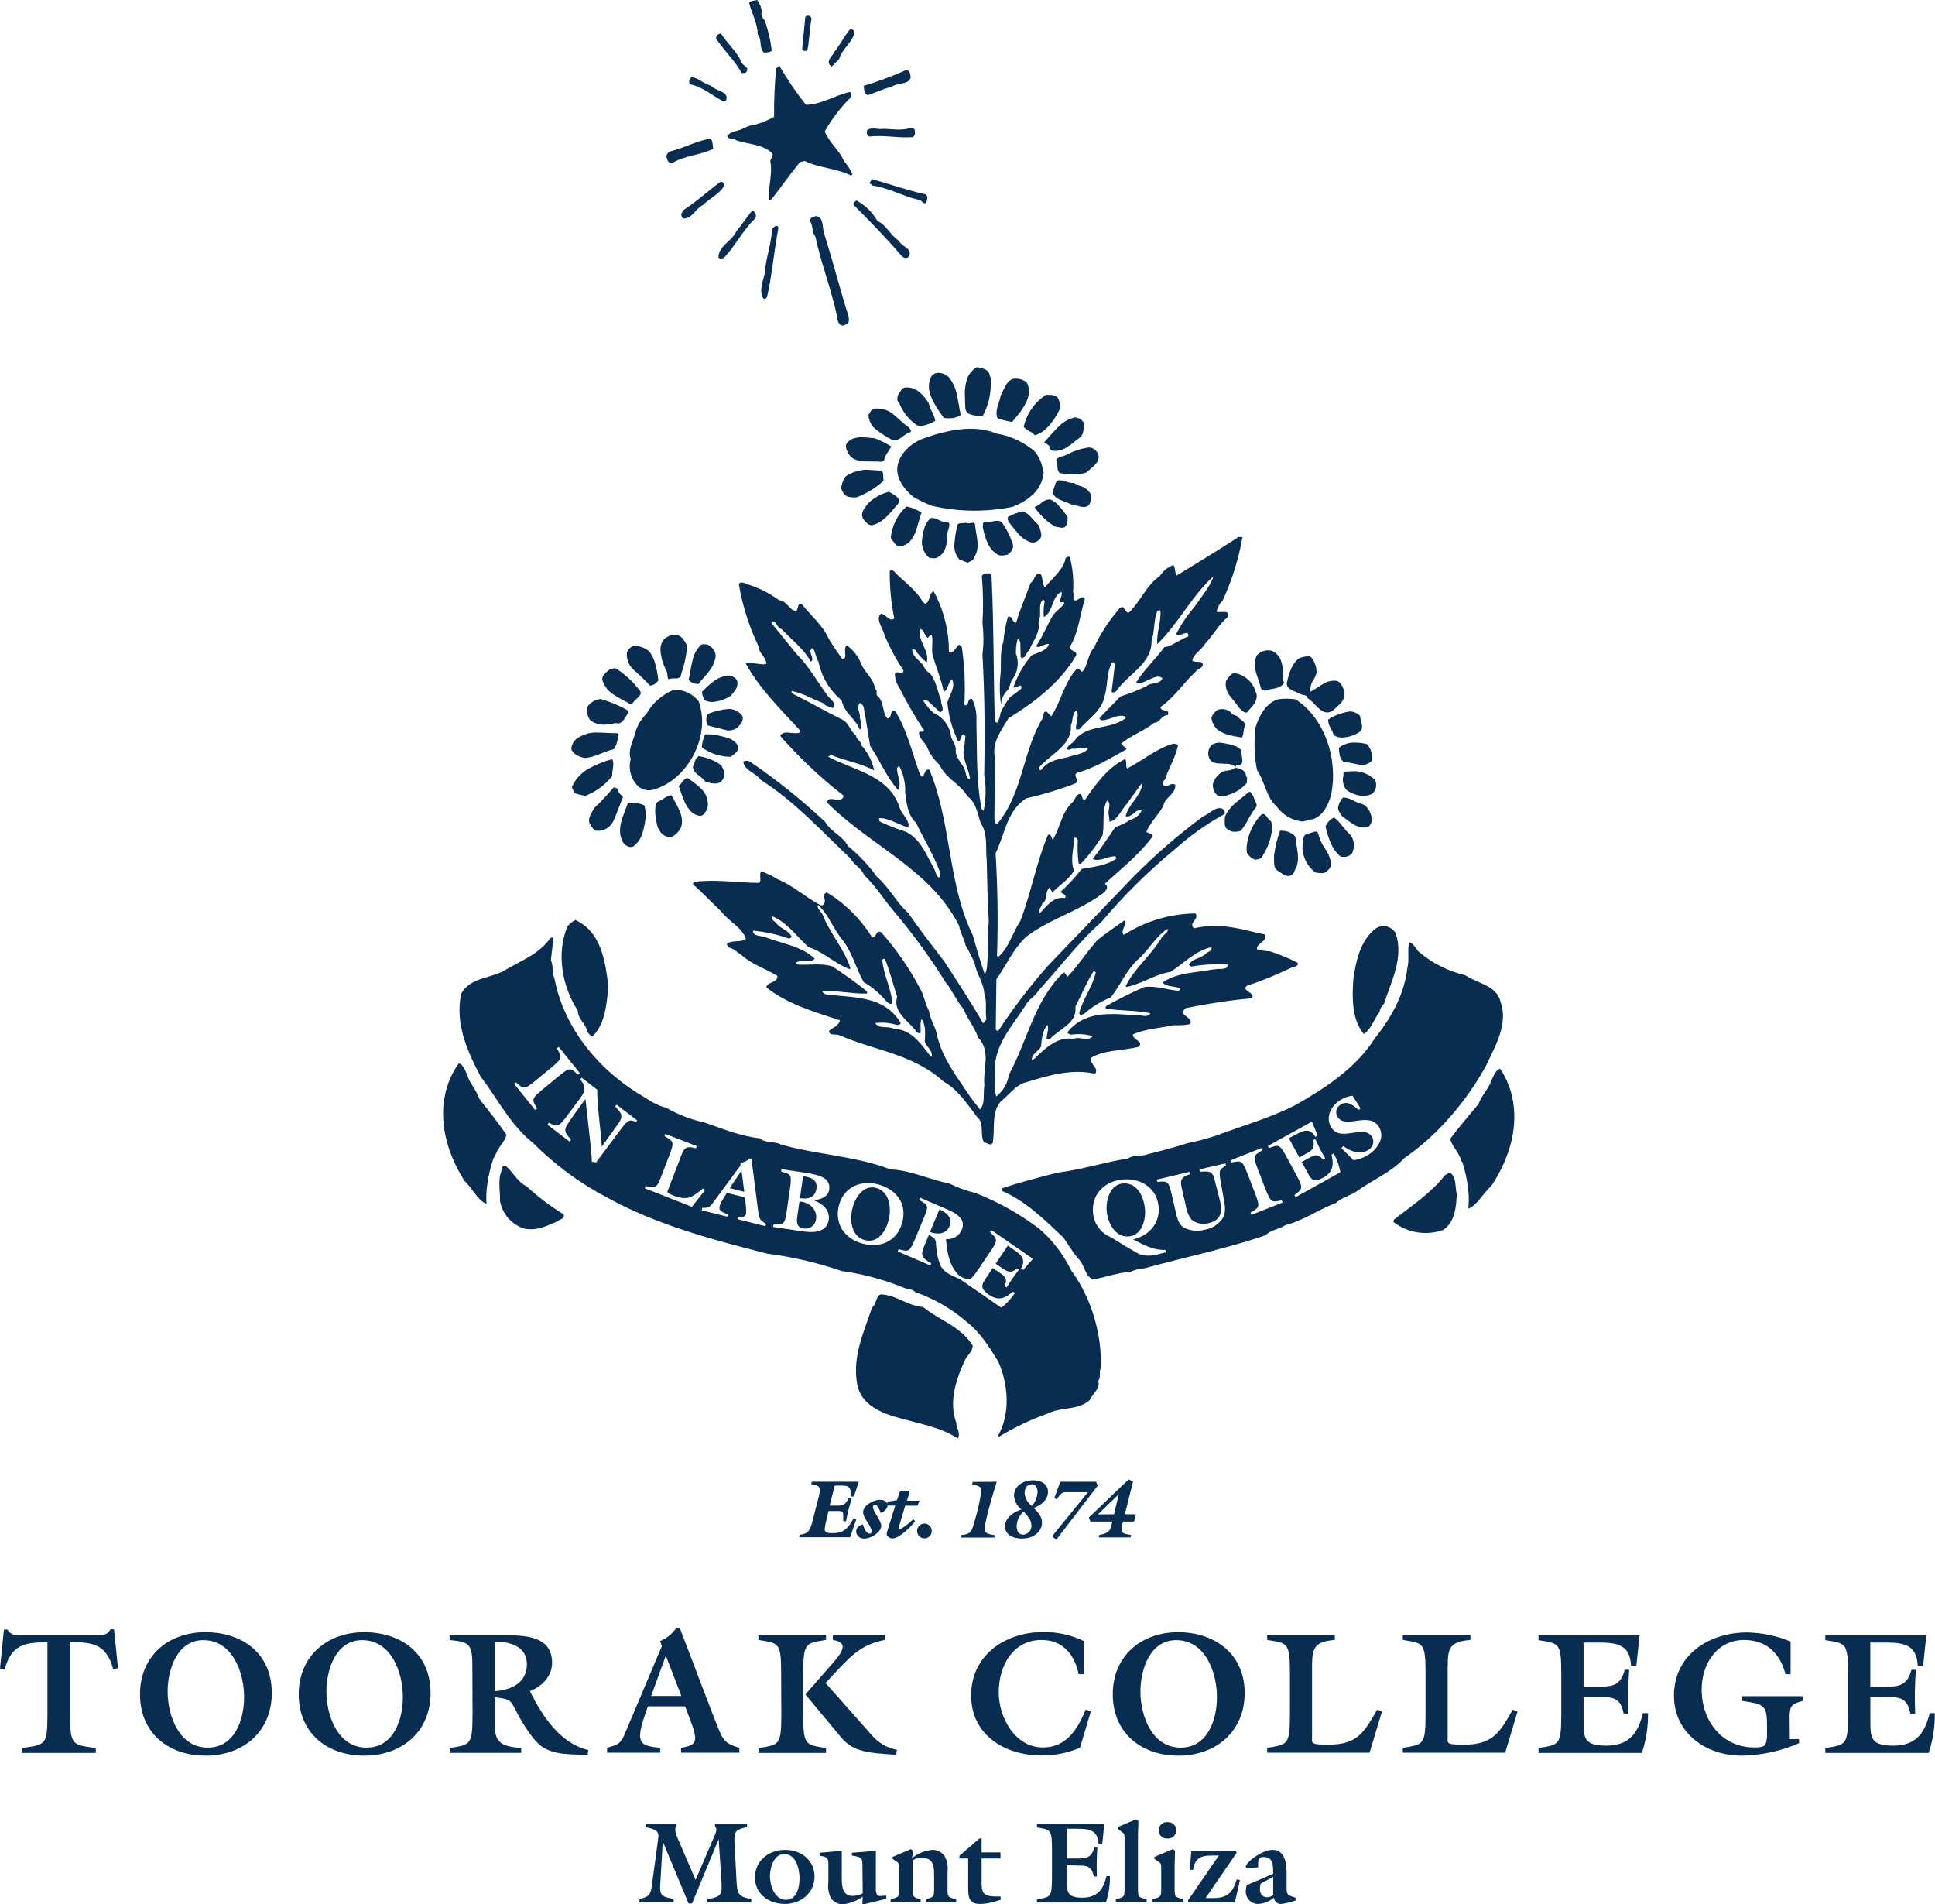 <svg xmlns:xlink="http://www.w3.org/1999/xlink" xmlns="http://www.w3.org/2000/svg" width="252" height="248" viewBox="0 0 126 124" fill="none">
  <g clip-path="url(#clip0_0_2665)">
    <path d="M46.798 119.762L45.061 123.951H44.839L43.157 119.919L42.986 122.841C42.942 123.524 43.29 123.524 43.861 123.666V123.876H41.638V123.666C42.19 123.501 42.338 123.479 42.431 122.879L42.868 119.672C42.927 119.117 42.52 119.109 42.083 118.989V118.772H44.031V118.918C43.838 119.18 44.15 119.743 44.25 119.991L45.294 122.417L46.494 119.623C46.583 119.42 46.746 119.113 46.557 118.918V118.772H48.646V118.978C47.906 119.135 47.791 119.255 47.828 119.976L47.954 122.395C48.006 123.25 48.013 123.52 48.92 123.655V123.865H46.065V123.655C47.08 123.535 47.02 123.28 46.968 122.335L46.798 119.762Z" fill="#082D50"/>
    <path d="M49.161 122.256C49.161 121.153 50.069 120.459 51.128 120.459C52.187 120.459 53.039 121.149 53.039 122.203C53.039 123.257 52.15 123.981 51.113 123.981C50.076 123.981 49.161 123.351 49.161 122.256ZM52.062 122.301C52.062 121.671 51.81 120.726 51.069 120.726C50.409 120.726 50.135 121.596 50.135 122.17C50.135 122.743 50.424 123.711 51.172 123.711C51.921 123.711 52.062 122.841 52.062 122.301Z" fill="#082D50"/>
    <path d="M56.162 121.645C56.162 120.992 56.162 120.94 55.473 120.827V120.647L57.033 120.52V122.841C57.033 123.104 56.992 123.486 57.34 123.464L57.711 123.441V123.648L56.155 124.023L56.177 123.505C55.802 123.779 55.363 123.95 54.903 124C54.745 124.007 54.589 123.972 54.448 123.9C54.307 123.828 54.187 123.72 54.099 123.588C53.949 123.279 53.893 122.931 53.94 122.59V121.663C53.94 121.101 54.007 120.913 53.366 120.846V120.647L54.814 120.52V122.395C54.814 122.95 54.929 123.46 55.533 123.46C55.758 123.453 55.978 123.394 56.177 123.288L56.162 121.645Z" fill="#082D50"/>
    <path d="M59.437 122.931C59.437 123.546 59.437 123.531 59.951 123.681V123.861H57.996V123.681C58.562 123.531 58.562 123.509 58.562 122.931V121.772C58.562 121.247 58.562 121.371 58.118 121.041V120.921L59.314 120.411L59.462 120.519L59.385 120.996C59.77 120.685 60.238 120.497 60.729 120.456C60.88 120.458 61.028 120.496 61.163 120.565C61.298 120.633 61.415 120.732 61.507 120.853C61.675 121.166 61.742 121.524 61.7 121.877V122.927C61.7 123.52 61.7 123.542 62.263 123.677V123.857H60.307V123.677C60.826 123.512 60.826 123.527 60.826 122.927V122.008C60.826 121.412 60.692 120.966 59.988 120.966C59.793 120.973 59.602 121.033 59.437 121.138V122.931Z" fill="#082D50"/>
    <path d="M65.163 123.704C64.942 123.781 64.717 123.846 64.489 123.899C64.258 123.952 64.022 123.98 63.785 123.981C63.045 123.981 63.045 123.441 63.045 122.856V121.022H62.474V120.842L63.782 119.717H63.919V120.624H65.148V121.022H63.919V122.331C63.919 123.178 63.897 123.494 64.86 123.494H65.148L65.163 123.704Z" fill="#082D50"/>
    <path d="M69.479 121.457V122.447C69.479 123.197 69.479 123.573 70.471 123.573C71.464 123.573 71.849 123.025 72.053 122.166H72.275C72.286 122.751 72.196 123.334 72.009 123.888H67.523V123.678C68.404 123.528 68.501 123.58 68.501 122.222V120.456C68.501 119.098 68.404 119.151 67.523 119.001V118.772H71.909L71.772 120.081H71.538C71.486 119.098 70.827 119.083 70.023 119.083H69.482V121.022H70.112C70.746 121.022 71.079 120.973 71.264 120.291H71.457C71.412 120.924 71.402 121.558 71.427 122.192H71.223C71.075 121.461 70.727 121.476 70.082 121.476L69.479 121.457Z" fill="#082D50"/>
    <path d="M74.131 118.592L74.101 119.492V122.931C74.101 123.546 74.101 123.531 74.664 123.681V123.861H72.664V123.681C73.227 123.531 73.227 123.509 73.227 122.931V119.844C73.227 119.319 73.227 119.439 72.783 119.094V118.974L73.983 118.464L74.131 118.592Z" fill="#082D50"/>
    <path d="M75.613 121.772C75.613 121.247 75.613 121.371 75.168 121.041V120.921L76.372 120.411L76.517 120.519L76.487 121.423V122.924C76.487 123.539 76.487 123.524 77.061 123.674V123.854H75.05V123.674C75.613 123.524 75.613 123.501 75.613 122.924V121.772ZM76.02 119.72C75.947 119.727 75.874 119.717 75.804 119.693C75.735 119.669 75.671 119.631 75.618 119.581C75.564 119.531 75.52 119.47 75.491 119.402C75.462 119.334 75.446 119.26 75.446 119.186C75.446 119.112 75.462 119.038 75.491 118.97C75.52 118.902 75.564 118.841 75.618 118.791C75.671 118.741 75.735 118.703 75.804 118.679C75.874 118.655 75.947 118.645 76.02 118.652C76.093 118.645 76.167 118.655 76.236 118.679C76.305 118.703 76.369 118.741 76.423 118.791C76.477 118.841 76.52 118.902 76.55 118.97C76.579 119.038 76.594 119.112 76.594 119.186C76.594 119.26 76.579 119.334 76.55 119.402C76.52 119.47 76.477 119.531 76.423 119.581C76.369 119.631 76.305 119.669 76.236 119.693C76.167 119.717 76.093 119.727 76.02 119.72Z" fill="#082D50"/>
    <path d="M80.528 120.647L78.502 123.599H78.998C79.913 123.599 80.276 123.246 80.528 122.383L80.743 122.428L80.409 123.869H77.406L77.346 123.771L79.365 120.827H79.224C78.398 120.827 77.85 120.797 77.687 121.761H77.465L77.576 120.557H80.48L80.528 120.647Z" fill="#082D50"/>
    <path d="M82.906 122.019C82.906 121.442 82.906 120.924 82.262 120.924C81.891 120.924 81.928 121.187 81.928 121.468V121.596L81.306 121.644C81.232 121.644 81.121 121.644 81.121 121.554C81.121 121.284 82.165 120.459 82.862 120.459C83.688 120.459 83.78 121.356 83.78 122.031V122.938C83.78 123.418 83.866 123.411 84.384 123.584V123.749C84.082 123.854 83.771 123.932 83.454 123.981C83.394 123.988 83.334 123.983 83.276 123.966C83.218 123.95 83.163 123.921 83.117 123.883C83.07 123.844 83.031 123.796 83.002 123.743C82.974 123.689 82.956 123.629 82.951 123.569C82.663 123.819 82.3 123.965 81.921 123.981C81.814 123.983 81.707 123.962 81.608 123.921C81.508 123.879 81.418 123.817 81.344 123.739C81.269 123.661 81.21 123.569 81.172 123.467C81.134 123.366 81.116 123.257 81.121 123.148C81.121 123.013 81.144 122.879 81.188 122.751L82.906 122.019ZM82.091 122.657C82.064 122.766 82.046 122.878 82.04 122.991C82.04 123.291 82.173 123.546 82.506 123.546C82.653 123.546 82.795 123.492 82.906 123.396V122.218L82.091 122.657Z" fill="#082D50"/>
    <path d="M0 108.645L0.256 106.113H0.489C0.531 106.199 0.593 106.274 0.668 106.332C0.743 106.39 0.83 106.431 0.922 106.451C1.11 106.475 1.3 106.483 1.489 106.473H6.193C6.593 106.473 6.971 106.529 7.193 106.098H7.427L7.682 108.63L7.371 108.69C6.927 107.092 6.104 106.931 4.567 106.931V111.645C4.567 113.686 4.712 113.603 6.238 113.832V114.147H1.422V113.832C2.945 113.603 3.089 113.686 3.089 111.645V106.946C1.556 106.946 0.756 107.107 0.3 108.705L0 108.645Z" fill="#082D50"/>
    <path d="M17.698 110.246C17.698 112.756 15.846 114.323 13.387 114.323C10.927 114.323 9.116 112.823 9.116 110.325C9.116 107.827 10.968 106.286 13.372 106.286C15.776 106.286 17.698 107.655 17.698 110.246ZM10.916 110.134C10.916 111.72 11.657 113.802 13.527 113.802C15.283 113.802 15.894 111.99 15.894 110.516C15.894 108.919 15.153 106.803 13.238 106.803C11.531 106.803 10.916 108.727 10.916 110.145V110.134Z" fill="#082D50"/>
    <path d="M28.037 110.246C28.037 112.756 26.185 114.323 23.722 114.323C21.258 114.323 19.451 112.823 19.451 110.325C19.451 107.827 21.321 106.286 23.71 106.286C26.1 106.286 28.037 107.655 28.037 110.246ZM21.255 110.134C21.255 111.72 21.995 113.802 23.866 113.802C25.625 113.802 26.233 111.99 26.233 110.516C26.233 108.919 25.492 106.803 23.577 106.803C21.866 106.803 21.255 108.727 21.255 110.145V110.134Z" fill="#082D50"/>
    <path d="M30.759 108.645C30.759 107.144 30.681 106.912 29.277 106.799V106.484H32.737C34.104 106.484 35.949 106.484 35.949 108.277C35.949 109.166 35.282 109.819 34.504 110.123C35.326 111.765 36.474 113.524 38.308 113.959L38.264 114.278C37.275 114.222 36.126 114.319 35.26 113.716C34.697 113.311 34.048 112.249 33.715 111.619C33.193 110.606 33.27 110.674 32.215 110.516V111.642C32.215 113.172 32.148 113.693 33.937 113.828V114.143H29.288V113.828C30.614 113.599 30.77 113.682 30.77 111.642L30.759 108.645ZM32.241 110.123C33.274 110.044 34.308 109.594 34.308 108.378C34.308 107.22 33.241 106.901 32.241 106.901V110.123Z" fill="#082D50"/>
    <path d="M42.187 111.113L41.99 111.69C41.32 113.633 41.779 113.671 42.987 113.817V114.132H39.531V113.817C40.131 113.626 40.386 113.603 40.642 113.003L43.098 107.193L42.987 106.86C43.42 106.687 43.79 106.383 44.046 105.99H44.257L46.35 111.473C47.091 113.318 46.998 113.457 48.143 113.817V114.132H44.346V113.817C45.424 113.626 45.491 113.412 44.88 111.822L44.613 111.113H42.187ZM44.368 110.438L43.357 107.812L42.401 110.438H44.368Z" fill="#082D50"/>
    <path d="M50.865 108.975C50.865 106.938 50.721 107.013 49.384 106.788V106.473H53.788V106.788C52.466 107.013 52.306 106.938 52.306 108.975V111.645C52.306 113.686 52.451 113.603 53.788 113.832V114.147H49.395V113.832C50.721 113.603 50.877 113.686 50.877 111.645L50.865 108.975ZM56.792 113.018C57.213 113.502 57.781 113.829 58.407 113.948L58.359 114.267C57.618 114.211 56.566 114.177 55.877 113.918C55.443 113.762 55.059 113.49 54.766 113.131L52.443 110.336L53.925 108.645C54.755 107.703 55.407 106.991 54.233 106.788V106.473H57.614V106.788C56.233 107.073 55.61 107.625 54.651 108.634L53.758 109.594L56.792 113.018Z" fill="#082D50"/>
    <path d="M70.575 109.02H70.238C69.971 107.745 69.216 106.792 67.816 106.792C65.964 106.792 65.034 108.469 65.034 110.201C65.034 111.844 66.093 113.791 67.916 113.791C69.438 113.791 70.183 112.587 70.694 111.327L71.031 111.439L70.327 113.806C69.537 114.147 68.686 114.319 67.827 114.312C65.438 114.312 63.237 112.992 63.237 110.404C63.237 107.745 65.493 106.278 67.916 106.278C68.835 106.261 69.745 106.46 70.575 106.86V109.02Z" fill="#082D50"/>
    <path d="M81.047 110.246C81.047 112.756 79.176 114.323 76.731 114.323C74.287 114.323 72.46 112.823 72.46 110.325C72.46 107.827 74.312 106.286 76.72 106.286C79.054 106.286 81.047 107.655 81.047 110.246ZM74.261 110.134C74.261 111.72 75.001 113.802 76.876 113.802C78.632 113.802 79.243 111.99 79.243 110.516C79.243 108.919 78.502 106.803 76.587 106.803C74.872 106.803 74.261 108.727 74.261 110.145V110.134Z" fill="#082D50"/>
    <path d="M89.181 114.132H82.514V113.817C83.836 113.588 83.995 113.671 83.995 111.63V108.975C83.995 106.938 83.851 107.013 82.514 106.788V106.473H86.918V106.788C85.384 106.923 85.436 107.445 85.436 108.975V113.101C85.436 113.476 85.27 113.611 86.451 113.611C88.351 113.611 88.785 112.887 89.674 111.334L89.985 111.458L89.181 114.132Z" fill="#082D50"/>
    <path d="M98.012 114.132H91.344V113.817C92.667 113.588 92.826 113.671 92.826 111.63V108.975C92.826 106.938 92.681 107.013 91.344 106.788V106.473H95.749V106.788C94.211 106.923 94.267 107.445 94.267 108.975V113.101C94.267 113.476 94.1 113.611 95.278 113.611C97.182 113.611 97.615 112.887 98.504 111.334L98.816 111.458L98.012 114.132Z" fill="#082D50"/>
    <path d="M103.116 110.494V111.994C103.116 113.146 103.116 113.674 104.597 113.674C106.079 113.674 106.668 112.853 106.979 111.555H107.313C107.324 112.436 107.189 113.312 106.913 114.147H100.182V113.832C101.505 113.603 101.664 113.686 101.664 111.645V108.99C101.664 106.953 101.519 107.028 100.182 106.803V106.488H106.764L106.553 108.461H106.209C106.131 106.983 105.138 106.961 103.927 106.961H103.116V109.834H104.06C105.02 109.834 105.52 109.755 105.798 108.731H106.087C106.016 109.682 106.001 110.636 106.042 111.589H105.731C105.509 110.486 104.99 110.509 104.016 110.509L103.116 110.494Z" fill="#082D50"/>
    <path d="M116.547 113.25H117.147V113.513C115.961 114.029 114.686 114.304 113.395 114.323C111.095 114.323 109.002 112.86 109.002 110.426C109.002 107.711 111.35 106.301 113.762 106.301C114.736 106.319 115.698 106.52 116.599 106.893V109.02H116.262C115.929 107.681 115.032 106.792 113.573 106.792C111.795 106.792 110.806 108.356 110.806 110.01C110.806 112.08 112.139 113.791 114.24 113.791C115.032 113.791 114.98 113.603 115.062 113.13V112.542C115.062 111.079 114.984 110.978 113.451 110.764V110.449H117.377V110.764C116.636 110.955 116.532 111.09 116.532 111.889L116.547 113.25Z" fill="#082D50"/>
    <path d="M121.792 110.494V111.994C121.792 113.146 121.792 113.674 123.274 113.674C124.755 113.674 125.344 112.853 125.652 111.555H125.989C126 112.436 125.865 113.312 125.589 114.147H118.858V113.832C120.177 113.603 120.34 113.686 120.34 111.645V108.99C120.34 106.953 120.192 107.028 118.858 106.803V106.488H125.437L125.226 108.461H124.878C124.8 106.983 123.811 106.961 122.6 106.961H121.788V109.834H122.733C123.689 109.834 124.189 109.755 124.466 108.731H124.755C124.685 109.682 124.67 110.636 124.711 111.589H124.4C124.178 110.486 123.659 110.509 122.688 110.509L121.792 110.494Z" fill="#082D50"/>
    <path d="M55.355 100.101H52.04L52.08 99.943C52.595 99.868 52.732 99.741 52.917 99.017L53.247 97.716C53.319 97.489 53.367 97.255 53.388 97.018C53.388 96.808 53.236 96.703 52.821 96.643L52.862 96.485H55.925L55.599 97.449H55.414C55.414 97.295 55.414 96.973 55.277 96.853C55.14 96.733 54.977 96.737 54.636 96.737H54.358L54.021 98.046H54.532C54.932 98.046 55.058 97.959 55.273 97.547L55.462 97.584C55.306 98.066 55.182 98.559 55.092 99.058H54.907V98.706C54.907 98.428 54.862 98.394 54.536 98.394H53.951L53.773 99.144C53.736 99.288 53.712 99.435 53.703 99.583C53.703 99.79 53.895 99.838 54.195 99.838C54.858 99.838 55.203 99.602 55.581 98.871L55.758 98.938L55.355 100.101Z" fill="#082D50"/>
    <path d="M57.348 98.518C57.255 98.237 57.107 97.989 56.977 97.989C56.959 97.989 56.94 97.992 56.922 97.999C56.905 98.007 56.889 98.017 56.876 98.031C56.864 98.045 56.854 98.062 56.847 98.079C56.841 98.097 56.839 98.117 56.84 98.136C56.84 98.406 57.385 99.013 57.385 99.362C57.385 99.711 56.8 100.187 56.274 100.187C56.147 100.198 56.022 100.158 55.924 100.077C55.826 99.996 55.763 99.879 55.748 99.752C55.748 99.538 55.851 99.377 56.181 99.257C56.266 99.535 56.414 99.868 56.629 99.868C56.718 99.868 56.755 99.816 56.755 99.73C56.755 99.355 56.203 98.878 56.203 98.469C56.203 98.061 56.818 97.667 57.333 97.667C57.626 97.667 57.792 97.835 57.792 98.042C57.792 98.248 57.555 98.462 57.348 98.518Z" fill="#082D50"/>
    <path d="M59.751 98.049H58.944L58.488 99.572L58.566 99.61C58.895 99.424 59.197 99.194 59.466 98.927L59.588 99.055C59.133 99.64 58.477 100.18 58.107 100.18C58.032 100.177 57.96 100.155 57.896 100.116C57.792 100.045 57.736 99.981 57.736 99.887C57.743 99.811 57.761 99.737 57.788 99.666L58.296 98.042H57.74L57.792 97.787L58.407 97.689L58.581 97.187C58.611 97.097 58.629 97.071 58.736 97.071H59.107C59.2 97.071 59.222 97.104 59.222 97.149C59.211 97.218 59.193 97.286 59.17 97.352L59.055 97.727H59.87L59.751 98.049Z" fill="#082D50"/>
    <path d="M60.2 99.208C60.294 99.209 60.386 99.238 60.464 99.292C60.542 99.345 60.603 99.421 60.639 99.51C60.674 99.598 60.683 99.695 60.664 99.789C60.645 99.882 60.6 99.968 60.533 100.036C60.466 100.103 60.381 100.149 60.288 100.167C60.195 100.185 60.099 100.175 60.012 100.139C59.925 100.102 59.851 100.04 59.798 99.96C59.746 99.881 59.718 99.788 59.718 99.692C59.718 99.628 59.731 99.565 59.755 99.506C59.779 99.447 59.815 99.394 59.859 99.349C59.904 99.304 59.957 99.268 60.016 99.244C60.074 99.22 60.137 99.208 60.2 99.208Z" fill="#082D50"/>
    <path d="M64.904 96.489C64.597 97.453 64.119 99.115 64.119 99.587C64.119 99.842 64.378 99.917 64.778 99.962L64.745 100.123C64.426 100.123 64.026 100.123 63.66 100.123C63.211 100.123 62.871 100.123 62.574 100.123V99.962C63.241 99.902 63.274 99.726 63.456 99.073C63.66 98.418 63.809 97.747 63.904 97.067C63.904 96.849 63.797 96.759 63.3 96.658L63.337 96.5L64.904 96.489Z" fill="#082D50"/>
    <path d="M67.308 98.192C67.649 98.533 67.853 98.788 67.853 99.152C67.853 99.692 67.345 100.187 66.556 100.187C65.863 100.187 65.445 99.868 65.445 99.411C65.445 98.826 65.949 98.503 66.512 98.286C66.375 98.182 66.261 98.05 66.177 97.899C66.094 97.748 66.042 97.58 66.026 97.408C66.026 96.815 66.556 96.395 67.241 96.395C67.927 96.395 68.242 96.725 68.242 97.145C68.242 97.637 67.834 98.012 67.308 98.192ZM66.656 98.432C66.519 98.545 66.408 98.687 66.33 98.847C66.251 99.008 66.207 99.183 66.201 99.362C66.201 99.737 66.345 99.932 66.634 99.932C66.78 99.923 66.917 99.857 67.016 99.748C67.115 99.639 67.168 99.495 67.163 99.347C67.163 99.107 67.093 98.893 66.656 98.432ZM67.175 96.658C66.878 96.658 66.719 96.909 66.719 97.235C66.735 97.4 66.785 97.56 66.867 97.704C66.949 97.847 67.06 97.972 67.193 98.068C67.418 97.811 67.548 97.484 67.564 97.142C67.552 96.909 67.464 96.643 67.175 96.643V96.658Z" fill="#082D50"/>
    <path d="M71.483 96.74L68.775 100.266L68.512 100.033L70.845 97.168H69.419C69.145 97.168 69.079 97.258 68.804 97.629L68.653 97.554L69.041 96.489C69.316 96.489 69.634 96.489 70.153 96.489C70.671 96.489 71.09 96.489 71.371 96.489L71.483 96.74Z" fill="#082D50"/>
    <path d="M70.897 98.826L73.49 96.339L73.779 96.478L73.25 98.605H73.965L73.846 99.081H73.127C73.076 99.25 73.045 99.425 73.035 99.602C73.035 99.857 73.25 99.898 73.65 99.951L73.616 100.112C73.431 100.112 72.994 100.112 72.587 100.112C72.179 100.112 71.727 100.112 71.542 100.112L71.579 99.951C72.179 99.857 72.283 99.666 72.357 99.373L72.431 99.081H71.012L70.897 98.826ZM72.542 98.605L72.853 97.296L71.494 98.616L72.542 98.605Z" fill="#082D50"/>
    <path d="M84.503 62.696C83.919 62.395 83.312 62.144 82.688 61.946C82.403 61.94 82.12 61.895 81.847 61.811C81.791 61.417 82.614 61.263 82.354 60.847C81.613 60.712 80.895 60.472 80.109 60.374C79.327 60.246 78.527 60.272 77.754 60.449C77.343 60.108 78.124 59.86 77.846 59.481C76.189 59.499 74.57 59.985 73.172 60.884C72.912 60.58 73.435 60.224 73.209 59.939C72.612 60.374 72.049 60.734 71.449 61.222C70.742 62.039 70.197 62.876 69.508 63.611L69.301 63.307L69.134 63.442C67.319 65.276 66.875 67.83 65.693 69.987C65.61 70.549 65.315 71.055 64.871 71.401C64.719 70.91 64.871 70.276 64.774 69.68C64.774 67.977 65.952 66.78 66.797 65.441C67.001 65.044 67.408 64.89 67.634 64.492C68.978 63.033 70.227 61.349 71.731 60.025C73.182 58.305 74.784 56.721 76.516 55.292C77.504 54.406 78.589 53.639 79.75 53.004C79.763 52.938 79.755 52.87 79.729 52.809C79.702 52.747 79.658 52.695 79.602 52.659C79.135 52.49 78.761 53.004 78.332 53.169C76.748 54.342 75.254 55.633 73.861 57.032L68.241 62.887C67.064 64.218 65.984 65.633 65.008 67.122C64.989 67.125 64.971 67.126 64.952 67.122C64.934 67.118 64.917 67.111 64.901 67.101C64.886 67.09 64.872 67.077 64.862 67.061C64.852 67.045 64.844 67.028 64.841 67.009L64.882 63.772C65.515 62.868 65.963 61.822 66.808 61.012C68.319 59.853 70.142 59.384 71.686 58.263C71.909 58.131 72.297 57.794 71.945 57.542C73.012 56.563 74.098 55.727 74.975 54.572C75.183 54.287 74.772 54.268 74.638 54.174C74.901 53.571 75.405 53.079 75.75 52.49C75.842 51.901 76.553 51.74 76.535 51.11C76.253 50.9 76.009 51.335 75.731 51.11C75.713 50.956 75.731 50.84 75.861 50.769C76.087 50.019 76.553 49.328 76.702 48.552C76.646 48.421 76.52 48.458 76.424 48.421C75.313 48.725 74.42 49.516 73.394 50.045C73.264 49.842 73.412 49.632 73.264 49.422C72.123 49.989 71.353 51.054 70.645 52.089C70.438 52.111 70.497 51.826 70.382 51.714C70.012 51.658 70.049 52.13 69.767 52.303C69.108 52.982 69.027 53.908 68.552 54.688C68.456 54.572 68.475 54.313 68.249 54.347C67.486 56.143 67.138 58.169 66.438 59.973C65.934 60.723 65.726 61.679 64.997 62.321L64.922 62.249C64.997 59.973 64.963 57.801 64.83 55.562C65.43 54.354 65.541 52.82 66.815 51.988C67.888 51.746 68.942 51.429 69.971 51.039C70.419 50.847 69.786 50.529 70.142 50.319C71.297 50.015 72.305 49.355 73.372 48.785L73.001 48.428C73.679 47.858 74.483 47.614 75.153 47.067C75.524 47.067 75.639 46.553 76.031 46.572C76.239 46.118 75.583 46.403 75.564 46.039C76.479 45.417 77.046 44.486 77.846 43.751C77.994 43.504 78.465 43.504 78.276 43.144C78.054 43.05 77.861 43.144 77.642 43.031C77.676 42.592 78.276 42.311 78.48 41.906C79.006 41.358 79.38 40.638 79.961 40.166C80.113 39.637 79.424 39.956 79.221 39.824C79.28 39.55 79.418 39.3 79.617 39.104C80.221 37.791 80.654 36.404 80.906 34.978L80.661 34.96C79.354 35.811 77.987 36.648 76.62 37.477C76.472 37.266 76.55 36.948 76.402 36.798C76.036 36.931 75.726 37.184 75.52 37.518C74.642 38.103 74.287 39.145 73.501 39.899C73.316 39.899 73.238 39.674 73.164 39.558C72.994 39.464 72.846 39.656 72.753 39.791C72.144 40.511 71.634 41.313 71.238 42.172C70.812 42.63 70.868 43.297 70.475 43.744C70.323 43.688 70.305 43.519 70.138 43.534C69.275 44.449 69.105 45.675 68.453 46.643L68.156 46.339C67.986 46.279 67.912 46.508 67.949 46.681C66.582 48.837 66.641 51.601 64.96 53.623C64.734 53.683 64.845 53.435 64.752 53.342C64.771 51.98 64.771 50.694 64.789 49.366C64.563 48.323 65.219 47.547 65.667 46.774C67.297 45.769 68.956 44.524 70.005 42.795C70.323 42.36 69.634 42.457 69.668 42.112C70.249 41.148 70.305 40.072 70.642 39.011C70.475 38.692 70.231 39.104 70.005 39.104C69.801 38.992 69.968 38.729 69.875 38.553C69.926 37.79 69.856 37.024 69.668 36.284C69.575 36.19 69.482 36.306 69.39 36.321C69.275 37.098 68.493 37.664 68.041 38.253C67.853 38.028 67.912 37.664 67.782 37.401C67.386 37.195 67.386 37.818 67.108 37.953C66.789 38.861 66.434 39.618 66.174 40.544C65.856 40.544 65.986 40.072 65.63 40.169C65.478 40.701 65.378 41.246 65.334 41.797C65.071 42.547 65.237 43.369 65.126 44.126C65.08 44.718 65.099 45.313 65.182 45.9C65.195 45.58 65.315 45.273 65.523 45.03C65.737 44.858 65.763 44.55 65.874 44.299C66.07 44.062 66.199 43.776 66.248 43.471C66.297 43.167 66.266 42.854 66.156 42.566C66.142 42.25 66.177 41.934 66.26 41.628C66.404 41.58 66.378 41.748 66.438 41.809L66.463 42.81C66.804 42.949 66.812 42.465 67.015 42.356C67.212 41.831 67.608 41.388 67.652 40.777C67.606 40.57 67.63 40.354 67.719 40.162C67.76 39.742 67.63 39.318 67.919 39.037L68.027 39.145C67.958 39.487 67.938 39.837 67.967 40.184C68.615 39.828 68.471 38.827 69.116 38.542C69.208 38.763 68.993 38.95 69.038 39.221C69.119 39.221 69.264 39.16 69.312 39.284C69.116 39.592 68.782 39.757 68.552 40.083C68.182 40.713 67.919 41.4 67.504 42.019V42.127C67.793 42.157 68.034 41.895 68.304 41.932C68.171 42.401 67.564 42.48 67.167 42.682C66.649 43.293 66.25 43.996 65.989 44.757C66.145 44.888 66.575 44.381 66.501 44.843C66.269 45.038 66.028 45.221 65.778 45.39C65.523 45.708 65.312 46.059 65.148 46.433C65.125 46.65 65.057 46.859 64.948 47.048C64.93 47.053 64.91 47.053 64.891 47.049C64.872 47.046 64.854 47.038 64.838 47.027C64.822 47.017 64.809 47.002 64.798 46.986C64.788 46.969 64.781 46.951 64.778 46.932C64.685 43.793 64.722 40.875 64.571 37.634C64.534 37.507 64.519 37.296 64.33 37.334C64.141 37.371 63.959 37.334 63.937 37.559C64.023 38.567 64.036 39.58 63.974 40.59C64.058 41.263 64.058 41.945 63.974 42.619C64.122 45.285 64.141 47.84 64.089 50.495C64.223 51.261 64.21 52.045 64.048 52.805L63.919 52.67C63.548 50.795 63.637 48.942 63.578 46.992C63.617 46.485 63.522 45.976 63.304 45.518C62.933 45.402 63.148 46.084 62.793 45.893C62.868 44.64 62.814 43.383 62.63 42.142L62.459 41.974C62.233 42.105 62.122 42.6 61.789 42.446C61.795 41.069 61.453 39.714 60.796 38.508C60.477 38.624 60.589 39.157 60.255 39.325L60.085 39.191C59.651 38.399 58.814 37.848 58.196 37.188C58.122 37.146 57.974 37.09 57.937 37.206C57.928 38.236 58.027 39.263 58.233 40.271C57.918 40.537 57.688 39.967 57.355 39.967C56.984 40.342 57.507 40.897 57.596 41.37C57.938 42.17 58.352 42.938 58.833 43.661C58.777 44.018 58.462 43.639 58.274 43.849C58.266 44.166 58.358 44.477 58.537 44.738C59.028 45.716 59.576 46.664 60.178 47.577C60.103 47.712 59.918 47.577 59.84 47.712C59.84 48.068 60.178 48.301 60.348 48.601C60.531 49.066 60.819 49.481 61.189 49.812C61.559 50.682 62.552 51.065 63 51.856C63.6 52.291 63.637 53.015 63.882 53.634C64.348 54.321 64.159 55.303 64.252 56.023C64.293 57.329 64.293 58.649 64.385 59.977C64.321 60.757 64.302 61.541 64.33 62.325C64.252 62.7 64.33 63.101 64.126 63.45C63.822 62.576 63.6 61.799 63.341 60.892C61.711 57.599 61.956 53.511 60.515 50.12C60.178 50.041 60.255 50.476 60.048 50.574L59.918 50.461C59.396 49.059 59.092 47.562 58.274 46.276C57.903 46.2 58.14 46.733 57.781 46.789C57.429 46.388 57.596 45.69 57.114 45.289C57.018 45.176 57.185 44.948 56.981 44.873C56.925 44.228 56.329 43.815 56.084 43.245C55.895 42.747 55.562 42.318 55.129 42.015C54.94 42.262 55.073 42.506 55.036 42.806C54.981 42.844 54.925 42.941 54.832 42.9C54.514 42.431 54.232 42.052 53.955 41.576C53.584 40.724 52.814 40.102 52.232 39.367C51.895 39.191 52.01 39.667 51.84 39.802C51.391 39.742 51.221 39.097 50.728 39.082C50.099 38.617 49.396 38.265 48.65 38.039C48.487 37.979 48.224 37.829 48.109 38.039C48.352 39.464 48.794 40.847 49.421 42.146C49.421 42.585 49.943 42.825 49.887 43.245C49.495 43.32 48.954 43.095 48.539 43.166C49.439 44.816 50.762 46.122 52.11 47.577V47.675C51.739 47.9 51.047 47.464 50.806 47.922C52.051 49.344 53.428 50.643 54.918 51.8C54.923 51.846 54.915 51.892 54.895 51.932C54.874 51.973 54.842 52.007 54.803 52.029C54.451 52.198 53.984 51.819 53.832 52.235C56.636 55.075 60.585 56.575 62.452 60.28C62.526 60.738 62.785 61.113 62.882 61.571C63.102 61.941 63.296 62.328 63.463 62.726C63.593 63.423 64.056 64.008 64.097 64.71C64.285 65.28 64.137 65.753 64.23 66.379L64.022 66.641C63.237 65.28 62.359 63.937 61.478 62.591C60.674 61.548 59.892 60.528 59.122 59.433C58.337 58.731 57.892 57.764 57.107 57.104C56.57 56.35 55.934 55.674 55.218 55.093C54.847 54.396 54.106 54.186 53.736 53.522C52.236 52.117 50.634 50.83 48.943 49.67C48.871 49.603 48.781 49.56 48.684 49.546C48.588 49.532 48.49 49.548 48.402 49.591C48.458 50.184 49.258 50.341 49.539 50.788C51.691 52.13 53.543 54.163 55.414 55.937C55.618 56.353 56.103 56.507 56.27 56.991C57.036 57.7 57.488 58.491 58.122 59.242C59.37 60.709 60.512 62.268 61.537 63.904C61.985 64.455 62.278 65.156 62.748 65.723C63.015 66.386 63.463 66.878 63.689 67.56C64.563 68.449 63.985 69.642 64.1 70.662C64.004 71.232 64.171 71.855 63.815 72.252L63.219 71.48C62.355 70.171 61.311 68.884 60.996 67.309C60.881 66.803 60.563 66.368 60.489 65.809C60.229 65.37 60.189 64.841 59.929 64.402C59.229 63.064 58.368 61.818 57.366 60.693C56.996 60.562 57.103 61.068 56.785 61.034C56.039 59.833 55.024 58.828 53.821 58.101L53.691 58.214C53.599 58.368 53.71 58.499 53.71 58.649C53.71 58.799 53.632 58.99 53.447 58.953C52.458 58.443 51.654 57.666 50.628 57.25C50.297 57.042 49.944 56.871 49.576 56.74C49.391 56.931 49.617 57.284 49.447 57.49C48.046 57.49 46.698 57.246 45.276 57.415C45.187 57.396 45.109 57.509 45.131 57.587C45.82 58.21 46.343 58.761 47.017 59.407C47.483 60.029 48.324 60.389 48.569 61.143C48.198 61.413 47.632 61.166 47.317 61.488L47.483 61.713C47.783 61.751 47.972 62.017 48.224 62.13C48.935 62.812 49.832 63.056 50.621 63.547C50.654 64.023 49.928 63.922 49.906 64.297C51.288 65.4 53.029 65.888 54.692 66.439C54.636 66.78 54.225 66.93 53.984 67.122C53.984 67.478 54.432 67.309 54.658 67.407C56.918 68.408 59.496 68.637 61.444 70.433C62.396 70.962 63.015 71.934 63.63 72.74C64.133 73.141 63.778 73.955 64.082 74.39C64.267 74.39 64.474 74.657 64.641 74.428C64.808 73.558 64.526 72.436 65.182 71.701C65.63 71.379 66.078 70.737 66.638 70.527C68.138 70.073 69.727 69.559 71.312 69.923C71.575 69.526 70.979 69.334 71.016 68.899C71.912 68.352 73.072 68.427 74.101 68.179C74.568 67.838 73.731 67.707 73.764 67.365C74.568 66.99 75.538 66.953 76.42 66.758C76.782 66.779 77.145 66.756 77.502 66.686C77.672 66.285 77.053 66.21 76.994 65.869C77.113 65.775 77.183 65.603 77.335 65.625C78.724 65.338 80.127 65.13 81.539 65.002C81.687 64.661 81.147 64.605 81.069 64.32L81.198 64.189C82.13 63.88 83.042 63.513 83.928 63.09C84.132 62.943 84.566 62.996 84.503 62.696ZM67.878 58.833C68.249 58.585 68.03 58.056 68.33 57.809L68.534 58.112C68.964 57.659 69.582 57.295 69.938 56.691C69.66 55.971 69.938 55.292 69.938 54.572C70.053 54.497 70.127 54.572 70.182 54.688C70.153 55.206 70.171 55.726 70.238 56.241H70.386C70.92 55.683 71.391 55.066 71.79 54.403C71.938 53.702 71.731 52.775 72.086 52.13C72.409 52.318 72.105 52.775 72.201 53.079L72.257 53.511C72.76 53.417 72.998 52.76 73.368 52.355L74.383 50.956C74.383 51.77 73.483 52.337 73.297 53.15C73.709 53.282 73.931 52.64 74.342 52.775C74.27 52.925 74.167 53.057 74.039 53.162C73.911 53.266 73.761 53.34 73.601 53.379C73.306 53.591 72.978 53.751 72.631 53.852C72.142 54.553 71.679 55.273 71.149 55.937C71.653 56.143 72.138 55.727 72.631 55.765L72.705 55.9C72.068 56.368 71.223 56.444 70.442 56.578C70.022 57.116 69.56 57.617 69.06 58.079C69.156 58.214 69.508 58.251 69.341 58.48C68.575 58.368 68.164 59.009 67.712 59.463C67.552 59.268 67.834 59.061 67.867 58.833H67.878ZM67.656 49.97C68.441 49.085 69.808 48.533 69.734 47.228C69.882 46.962 69.79 46.414 70.105 46.261C70.293 46.583 70.031 47.093 70.067 47.494H70.279C70.856 46.808 71.731 46.298 71.901 45.409C72.164 44.659 72.012 43.804 72.423 43.136C72.557 43.084 72.557 43.196 72.594 43.271C72.534 43.856 72.46 44.396 72.386 45.03C72.46 45.184 72.572 45.03 72.664 45.03C73.453 43.879 74.987 43.271 74.987 41.737C75.194 41.111 75.116 40.395 75.357 39.791C75.419 39.755 75.49 39.741 75.561 39.749C75.616 40.499 75.298 41.208 75.357 41.944C76.724 40.62 77.639 38.744 79.02 37.533C78.78 38.234 78.198 38.894 77.75 39.558C77.295 40.083 76.906 40.662 76.591 41.283C76.85 41.55 77.413 40.886 77.376 41.452C76.891 41.606 76.476 41.966 75.99 42.112L75.82 42.135C75.224 42.967 74.461 43.635 73.968 44.464C74.213 44.576 74.513 44.393 74.735 44.291C75.035 44.183 75.39 43.916 75.69 44.16C75.557 44.595 74.95 44.404 74.642 44.689C74.098 44.95 73.536 45.172 72.96 45.353L71.612 46.733C71.575 46.868 71.69 46.868 71.746 46.902C72.286 46.902 72.698 46.489 73.26 46.643C73.39 46.793 73.164 46.831 73.09 46.902C72.12 47.494 70.868 47.209 70.06 48.098C69.893 48.421 69.593 48.44 69.464 48.762C69.616 48.927 69.782 48.687 69.93 48.762C70.231 48.762 70.564 48.612 70.849 48.762C70.527 49.137 69.949 49.137 69.501 49.313C68.864 49.449 68.208 49.542 67.819 50.127C67.682 50.184 67.608 50.105 67.645 49.97H67.656ZM62.815 50.082C62.626 49.67 62.196 49.31 62.237 48.856C62.27 48.552 62.044 48.29 61.937 48.005C61.903 47.663 61.779 47.338 61.578 47.061C61.378 46.785 61.108 46.568 60.796 46.433C60.533 46.205 60.307 45.935 60.129 45.634C60.203 45.48 60.315 45.634 60.411 45.634L61.215 46.384C61.585 46.215 61.215 45.837 61.289 45.593C61.026 45.023 60.992 44.359 60.548 43.849C60.352 43.725 60.201 43.539 60.118 43.32C59.822 42.945 59.377 42.735 59.407 42.296H59.577C59.791 42.615 60.05 42.902 60.344 43.147C60.57 42.352 59.67 41.692 59.952 40.953C60.192 41.047 60.174 41.37 60.418 41.538C60.492 41.482 60.548 41.313 60.681 41.37C60.774 41.771 60.644 42.169 60.718 42.596C60.922 43.395 61.259 44.134 61.429 44.948L61.518 45.023C61.767 44.816 61.744 44.415 61.989 44.228C62.252 44.7 61.837 45.252 61.689 45.728C61.764 46.617 62.006 47.484 62.4 48.282C62.622 48.282 62.57 47.532 62.867 47.941C62.826 48.245 62.811 48.623 62.737 48.942C62.737 49.587 63.108 50.139 63.167 50.746C62.878 50.712 62.915 50.292 62.804 50.082H62.815ZM60.796 56.511C60.307 55.66 59.918 54.542 58.892 54.126C58.347 53.957 57.814 53.747 57.299 53.499C57.272 53.469 57.252 53.432 57.242 53.392C57.232 53.352 57.233 53.31 57.244 53.27C57.918 53.27 58.496 53.709 59.151 53.882C59.24 53.424 58.781 53.068 58.611 52.685C57.97 50.491 55.599 50.172 53.936 49.28L54.099 49.145C55.018 49.561 56.047 49.677 56.925 50.172C56.795 49.547 56.498 48.97 56.066 48.503C56.084 48.237 55.729 48.128 55.747 47.9C55.377 47.63 55.299 47.119 54.907 46.891C53.795 46.343 52.717 45.72 51.617 45.173C51.595 45.113 51.521 45.075 51.539 45C52.251 45.113 52.906 45.533 53.595 45.78C53.766 46.005 54.029 46.005 54.232 46.118C54.51 45.743 54.047 45.548 53.895 45.304C53.24 44.415 52.662 43.373 51.858 42.574L50.232 40.571L50.273 40.455C50.606 40.455 50.587 40.912 50.902 40.968C51.539 41.67 52.325 42.217 52.795 43.087C53.036 42.975 52.773 42.619 52.758 42.371C52.814 42.292 52.828 42.217 52.925 42.199C53.11 42.446 53.11 42.802 53.295 43.087C53.498 44.079 54.033 44.97 54.81 45.608C54.94 46.384 55.71 46.797 55.988 47.517C56.192 47.333 56.044 46.969 55.988 46.722C56.044 46.441 55.725 46.081 55.988 45.78C56.358 45.912 56.233 46.403 56.358 46.707L56.662 48.582C57.296 49.508 57.711 50.57 58.474 51.44C58.755 51.005 58.377 50.495 58.418 50L58.548 49.869C58.833 50.411 58.97 51.021 58.944 51.635C59.04 52.352 59.111 53.09 59.655 53.582C60.141 54.628 60.767 55.611 61.17 56.687C61.2 56.83 61.212 56.976 61.207 57.122C60.937 57.182 60.952 56.732 60.796 56.511ZM60.644 68.802H60.611C59.996 68.01 59.355 67.024 58.207 66.994C57.77 66.769 57.251 67.047 56.996 66.619C57.472 66.559 57.956 66.603 58.414 66.75L58.633 66.69C58.642 66.659 58.642 66.626 58.633 66.595C58.625 66.564 58.608 66.536 58.585 66.514C57.681 65.044 55.992 64.957 54.51 64.83C54.21 64.684 53.699 64.927 53.536 64.537C54.521 64.489 55.473 64.721 56.422 64.699C56.499 64.676 56.477 64.579 56.422 64.53C55.702 63.954 54.953 63.417 54.177 62.921C53.436 62.703 52.747 62.861 51.954 62.808C51.906 62.76 51.817 62.726 51.865 62.658C52.254 62.493 52.766 62.726 53.054 62.429C52.217 61.623 50.995 61.462 49.906 61.053C49.606 60.91 49.039 61.012 49.028 60.603C49.834 60.674 50.629 60.85 51.391 61.124L51.558 61.019C51.35 60.543 50.843 60.517 50.562 60.127C50.436 59.969 50.165 59.89 50.258 59.658C51.243 60.033 51.884 60.993 52.647 61.672C53.621 61.983 54.351 62.737 55.314 63.105L55.381 63.06C55.01 61.848 54.025 60.749 53.554 59.538C53.484 59.377 53.143 59.125 53.273 58.938C53.917 59.504 54.232 60.397 54.755 61.075C55.495 61.946 55.718 63.033 56.236 63.945C56.805 64.279 57.313 64.711 57.736 65.22C57.84 65.299 58.018 65.479 58.107 65.284C58.014 64.327 57.522 63.465 57.451 62.493C57.511 62.463 57.54 62.411 57.614 62.441C57.955 63.243 58.148 64.084 58.418 64.894C58.111 65.955 59.203 66.476 59.711 67.23L59.926 67.305C60.007 67.031 59.863 66.623 60.018 66.36C60.292 66.769 60.244 67.32 60.218 67.834C60.337 68.187 60.796 68.457 60.652 68.813L60.644 68.802ZM79.043 63.12C77.902 63.345 76.668 63.307 75.709 63.971C75.95 64.309 76.498 64.159 76.846 64.387C76.883 64.462 76.791 64.481 76.739 64.519C75.95 64.444 75.294 64.177 74.516 64.271C73.672 64.638 72.848 65.049 72.046 65.501C71.994 65.543 71.953 65.636 72.027 65.674C72.96 65.843 73.935 65.768 74.905 65.978C74.683 66.353 74.216 66.015 73.898 66.109C72.416 66 70.719 65.809 69.597 67.11C69.571 67.13 69.551 67.156 69.538 67.187C69.525 67.217 69.52 67.25 69.523 67.283L69.731 67.377C70.206 67.303 70.692 67.336 71.153 67.474C70.834 67.849 70.364 67.474 69.897 67.643C68.756 67.489 67.971 68.363 67.241 69.046H67.204C67.112 68.671 67.615 68.479 67.786 68.153C67.838 67.643 67.878 67.095 68.212 66.731C68.327 67.016 68.123 67.399 68.16 67.677L68.382 67.643C69.001 66.979 70.156 66.641 70.027 65.543C70.423 64.792 70.738 63.986 71.205 63.251C71.279 63.232 71.297 63.288 71.353 63.326C71.131 64.271 70.516 65.047 70.271 65.978C70.327 66.184 70.531 66.034 70.642 65.978C71.14 65.541 71.709 65.195 72.323 64.954C72.979 64.14 73.372 63.078 74.231 62.362C74.85 61.773 75.298 60.941 76.028 60.487C76.12 60.693 75.746 60.884 75.657 61.034C75.001 62.16 73.842 63.078 73.301 64.219L73.357 64.271C74.364 64.065 75.209 63.438 76.216 63.288C77.076 62.741 77.861 61.886 78.891 61.679C78.946 61.927 78.665 61.961 78.52 62.096C78.183 62.441 77.68 62.381 77.409 62.816L77.557 62.943C78.353 62.802 79.163 62.759 79.969 62.816C79.913 63.221 79.369 63.033 79.05 63.131L79.043 63.12Z" fill="#082D50"/>
    <path d="M63.996 27.068H63.755C63.544 27.079 63.334 27.045 63.137 26.967C63.059 26.933 62.991 26.878 62.941 26.809C62.888 26.722 62.858 26.623 62.855 26.521C62.855 26.269 62.829 25.999 62.829 25.733C62.815 25.369 62.867 25.006 62.981 24.66C63.093 24.337 63.322 24.069 63.622 23.91C63.8 23.93 63.973 23.977 64.137 24.049C64.215 24.081 64.284 24.132 64.338 24.198C64.393 24.263 64.43 24.341 64.448 24.424V24.447V24.465C64.497 24.534 64.519 24.618 64.511 24.701C64.511 24.784 64.511 24.882 64.511 24.968V25.024V25.148C64.498 25.821 64.321 26.481 63.996 27.068Z" fill="#082D50"/>
    <path d="M61.459 27.218C61.018 26.596 60.485 25.853 60.485 25.152C60.487 24.915 60.55 24.682 60.666 24.477C60.721 24.412 60.79 24.36 60.868 24.326C60.946 24.291 61.03 24.275 61.115 24.278C61.365 24.284 61.605 24.386 61.785 24.563C62.058 24.906 62.242 25.314 62.318 25.748C62.411 26.165 62.463 26.603 62.567 27.027C62.326 27.178 62.045 27.251 61.763 27.237C61.661 27.237 61.56 27.231 61.459 27.218Z" fill="#082D50"/>
    <path d="M65.915 27.47H65.886C65.567 27.428 65.255 27.347 64.956 27.23C64.912 27.126 64.89 27.015 64.889 26.903C64.898 26.702 64.938 26.503 65.008 26.314C65.081 26.119 65.136 25.916 65.174 25.711C65.3 25.493 65.408 25.227 65.545 25.017C65.61 24.916 65.692 24.828 65.789 24.758C65.887 24.693 66.002 24.659 66.119 24.66H66.252C66.478 24.678 66.694 24.768 66.867 24.916C66.954 25.089 67 25.28 67.001 25.474C67.008 26.179 66.408 26.881 65.915 27.47Z" fill="#082D50"/>
    <path d="M59.652 27.657C59.174 27.315 58.802 26.843 58.577 26.296V26.27L58.555 26.247C58.513 26.214 58.48 26.171 58.458 26.122C58.436 26.073 58.426 26.02 58.429 25.966C58.433 25.88 58.448 25.796 58.474 25.715C58.559 25.602 58.626 25.478 58.696 25.384C58.726 25.339 58.766 25.301 58.813 25.275C58.86 25.248 58.912 25.233 58.966 25.231H59.066C59.367 25.235 59.657 25.346 59.885 25.546C60.117 25.751 60.316 25.991 60.474 26.258C60.534 26.472 60.617 26.678 60.722 26.873C60.806 27.039 60.868 27.216 60.904 27.399C60.619 27.578 60.299 27.693 59.966 27.736C59.856 27.742 59.746 27.715 59.652 27.657Z" fill="#082D50"/>
    <path d="M67.397 28.347C67.274 28.232 67.137 28.132 66.989 28.051C66.863 27.991 66.75 27.904 66.66 27.796C66.853 26.933 67.377 26.184 68.115 25.711H68.204C68.43 25.691 68.656 25.742 68.853 25.857C68.962 26.027 69.021 26.224 69.023 26.427C69.023 26.521 69.008 26.615 68.978 26.705C68.649 27.365 68.104 28.137 67.397 28.347Z" fill="#082D50"/>
    <path d="M70.26 28.535C70.016 28.722 69.768 28.933 69.519 29.094C69.285 29.259 69.008 29.352 68.723 29.364C68.641 29.364 68.558 29.352 68.479 29.33C68.479 29.33 68.453 29.293 68.442 29.285C68.43 29.277 68.353 29.229 68.334 29.21V29.191L68.353 29.146V29.105C68.326 29.045 68.284 28.993 68.23 28.955C68.172 28.915 68.11 28.881 68.045 28.854L68.012 28.827C68.009 28.81 68.009 28.792 68.012 28.775C68.312 28.456 68.601 28.096 68.916 27.796C69.208 27.489 69.583 27.275 69.994 27.181C70.117 27.186 70.236 27.224 70.34 27.289C70.445 27.355 70.531 27.447 70.59 27.556C70.587 27.731 70.57 27.905 70.542 28.077C70.531 28.17 70.501 28.259 70.452 28.338C70.403 28.417 70.338 28.485 70.26 28.535Z" fill="#082D50"/>
    <path d="M71.257 30.313C71.097 30.478 70.886 30.628 70.742 30.77C70.473 30.853 70.193 30.893 69.912 30.887C69.614 30.883 69.317 30.858 69.023 30.811C68.97 30.773 68.928 30.721 68.901 30.662C68.866 30.551 68.851 30.436 68.856 30.32C68.853 30.192 68.828 30.065 68.782 29.945C68.801 29.901 68.832 29.863 68.871 29.836C68.971 29.779 69.078 29.736 69.19 29.709C69.32 29.677 69.445 29.625 69.56 29.555C69.969 29.346 70.41 29.206 70.864 29.142C70.994 29.136 71.123 29.168 71.234 29.236C71.358 29.321 71.454 29.441 71.508 29.581C71.532 29.641 71.545 29.705 71.546 29.769C71.523 29.981 71.419 30.176 71.257 30.313Z" fill="#082D50"/>
    <path d="M70.912 32.882C70.867 32.926 70.814 32.961 70.755 32.984C70.697 33.007 70.634 33.018 70.571 33.017C70.433 33.012 70.297 32.986 70.168 32.938C70.032 32.895 69.893 32.864 69.753 32.844C69.516 32.724 69.256 32.653 69.034 32.548C68.818 32.463 68.638 32.305 68.523 32.102L68.742 31.445C68.772 31.388 68.817 31.341 68.871 31.306C68.919 31.28 68.972 31.267 69.027 31.269C69.154 31.28 69.278 31.309 69.397 31.355C69.54 31.411 69.689 31.444 69.842 31.453C69.875 31.456 69.908 31.456 69.942 31.453L70.242 31.622H70.26C70.428 31.66 70.587 31.733 70.725 31.838C70.863 31.943 70.977 32.076 71.06 32.229C71.06 32.267 71.06 32.304 71.06 32.342C71.062 32.532 71.01 32.719 70.912 32.882Z" fill="#082D50"/>
    <path d="M65.863 35.882C65.801 35.97 65.725 36.046 65.637 36.108C65.507 36.15 65.371 36.172 65.234 36.175C65.14 36.179 65.046 36.159 64.963 36.115C64.667 35.935 64.435 35.664 64.3 35.342C64.162 35.018 64.059 34.68 63.993 34.333C63.994 34.251 64.001 34.168 64.011 34.086C64.017 34.062 64.028 34.04 64.044 34.022C64.071 34.01 64.1 34.005 64.13 34.007H64.167C64.445 34.007 64.715 33.913 64.937 33.913C65.032 33.912 65.125 33.935 65.208 33.981C65.535 34.421 65.785 34.914 65.948 35.44C65.96 35.484 65.966 35.529 65.967 35.575C65.964 35.686 65.928 35.793 65.863 35.882Z" fill="#082D50"/>
    <path d="M56.722 26.738C56.746 26.698 56.78 26.666 56.82 26.642C56.86 26.619 56.905 26.605 56.951 26.603H56.988C57.064 26.598 57.139 26.598 57.214 26.603C57.584 26.619 57.936 26.765 58.211 27.016C58.511 27.256 58.792 27.556 59.118 27.785C59.176 27.828 59.226 27.882 59.266 27.942C59.298 27.993 59.317 28.051 59.322 28.111C59.123 28.19 58.937 28.298 58.77 28.433C58.622 28.567 58.437 28.649 58.24 28.67C58.206 28.674 58.171 28.674 58.137 28.67C57.769 28.481 57.42 28.259 57.092 28.006C56.931 27.895 56.799 27.748 56.705 27.576C56.611 27.404 56.558 27.212 56.551 27.016C56.618 26.922 56.673 26.817 56.722 26.738Z" fill="#082D50"/>
    <path d="M55.148 28.861C55.25 28.716 55.397 28.61 55.566 28.557C55.745 28.498 55.933 28.47 56.122 28.475C56.4 28.475 56.688 28.52 56.959 28.539C57.336 28.683 57.698 28.864 58.04 29.079C57.974 29.203 57.889 29.326 57.8 29.454C57.69 29.609 57.611 29.785 57.57 29.971L57.385 30.073C56.992 30.028 56.533 30.073 56.125 30.024C55.927 30.009 55.734 29.953 55.559 29.859C55.391 29.758 55.261 29.603 55.188 29.42C55.126 29.305 55.09 29.176 55.084 29.045C55.084 28.978 55.106 28.913 55.148 28.861Z" fill="#082D50"/>
    <path d="M55.77 32.387C55.697 32.392 55.624 32.392 55.551 32.387C55.41 32.391 55.27 32.365 55.14 32.312C55.022 32.256 54.929 32.157 54.881 32.034C54.816 31.948 54.781 31.843 54.781 31.734C54.819 31.476 54.917 31.23 55.066 31.018C55.467 30.755 55.93 30.606 56.407 30.586L57.425 30.65C57.48 30.741 57.511 30.844 57.514 30.95C57.514 31.067 57.514 31.186 57.54 31.303C57.023 31.774 56.422 32.142 55.77 32.387Z" fill="#082D50"/>
    <path d="M56.795 34.202H56.766C56.647 34.198 56.535 34.148 56.451 34.063C56.352 33.974 56.265 33.872 56.192 33.76C56.153 33.688 56.133 33.608 56.132 33.527C56.141 33.373 56.195 33.225 56.288 33.103C56.382 32.965 56.486 32.833 56.599 32.709C56.968 32.375 57.414 32.139 57.895 32.023C58.036 32.113 58.199 32.196 58.329 32.297C58.394 32.346 58.451 32.404 58.499 32.469C58.537 32.529 58.558 32.597 58.559 32.668C58.559 32.668 58.559 32.698 58.559 32.713C58.295 33.009 58.044 33.332 57.766 33.609C57.502 33.893 57.166 34.098 56.795 34.202Z" fill="#082D50"/>
    <path d="M69.393 34.27C69.363 34.303 69.326 34.33 69.284 34.346C69.242 34.363 69.197 34.37 69.152 34.367C68.998 34.35 68.844 34.324 68.693 34.288C68.166 33.966 67.713 33.534 67.363 33.02C67.531 32.953 67.686 32.858 67.823 32.739C67.947 32.619 68.107 32.544 68.278 32.526C68.314 32.52 68.35 32.52 68.386 32.526C68.878 32.709 69.171 33.208 69.515 33.651C69.521 33.704 69.521 33.758 69.515 33.812C69.523 33.974 69.481 34.134 69.393 34.27Z" fill="#082D50"/>
    <path d="M58.688 35.571C58.656 35.584 58.622 35.59 58.588 35.59C58.525 35.59 58.462 35.571 58.41 35.534C58.32 35.462 58.243 35.376 58.181 35.279C58.118 35.188 58.062 35.102 58.003 35.023C58.077 34.236 58.444 33.507 59.029 32.983C59.38 33.045 59.713 33.182 60.007 33.385C59.848 33.804 59.759 34.285 59.596 34.686C59.517 34.891 59.403 35.08 59.259 35.245C59.104 35.408 58.906 35.522 58.688 35.571Z" fill="#082D50"/>
    <path d="M67.649 35.162C67.597 35.215 67.535 35.257 67.467 35.285C67.399 35.314 67.326 35.328 67.253 35.327C67.203 35.327 67.153 35.321 67.104 35.309C66.792 35.197 66.514 35.003 66.301 34.746C66.071 34.495 65.871 34.206 65.66 33.955C65.634 33.892 65.621 33.824 65.619 33.756C65.613 33.73 65.613 33.703 65.619 33.677C65.93 33.491 66.271 33.364 66.627 33.302C66.821 33.388 66.994 33.516 67.134 33.677C67.286 33.854 67.448 34.022 67.619 34.18C67.717 34.381 67.78 34.598 67.805 34.821C67.808 34.886 67.795 34.952 67.768 35.011C67.741 35.07 67.7 35.122 67.649 35.162Z" fill="#082D50"/>
    <path d="M61.663 34.9V34.93C61.663 34.978 61.663 35.027 61.663 35.076C61.665 35.312 61.622 35.547 61.537 35.766C61.452 35.98 61.296 36.156 61.096 36.265C61.016 36.326 60.918 36.358 60.818 36.355C60.713 36.348 60.607 36.336 60.503 36.318C60.351 36.19 60.23 36.029 60.148 35.847C60.065 35.666 60.025 35.467 60.029 35.267C60.053 34.967 60.108 34.671 60.192 34.382C60.268 34.118 60.425 33.886 60.64 33.718C60.814 33.733 60.983 33.783 61.137 33.864C61.321 33.958 61.523 34.013 61.729 34.026H61.774C61.803 34.072 61.818 34.125 61.818 34.18C61.813 34.29 61.789 34.4 61.748 34.502C61.701 34.63 61.673 34.764 61.663 34.9Z" fill="#082D50"/>
    <path d="M63.411 36.329V36.347C63.4 36.385 63.381 36.42 63.354 36.45C63.328 36.479 63.296 36.502 63.259 36.516C63.189 36.554 63.104 36.587 63.015 36.644L62.47 36.43C62.243 36.173 62.126 35.836 62.144 35.492C62.172 35.059 62.235 34.629 62.333 34.206C62.34 34.178 62.354 34.153 62.374 34.133C62.393 34.113 62.418 34.098 62.444 34.09C62.514 34.071 62.587 34.063 62.659 34.067C62.739 34.069 62.819 34.06 62.896 34.041C62.947 34.062 63.001 34.074 63.056 34.075C63.182 34.075 63.3 34.037 63.37 34.041C63.441 34.045 63.422 34.041 63.437 34.041C63.456 34.059 63.471 34.081 63.482 34.105C63.526 34.566 63.659 35.038 63.656 35.474C63.671 35.778 63.584 36.079 63.411 36.329Z" fill="#082D50"/>
    <path d="M67.093 29.172C67.649 29.518 67.834 30.159 67.96 30.782C67.834 31.985 66.901 32.608 65.96 32.998C64.215 33.358 62.414 33.338 60.678 32.938C60.275 32.779 59.884 32.593 59.507 32.379C58.922 31.925 58.366 31.205 58.429 30.44C58.522 29.581 59.307 28.865 60.092 28.565C61.574 28.032 63.397 27.597 64.908 28.239C65.7 28.368 66.449 28.688 67.093 29.172Z" fill="#082D50"/>
    <path d="M42.338 44.64H42.32C42.015 44.308 41.691 43.995 41.349 43.702C41.194 43.581 41.066 43.427 40.974 43.251C40.882 43.075 40.828 42.881 40.816 42.682C40.812 42.639 40.812 42.595 40.816 42.551C40.832 42.432 40.887 42.321 40.971 42.236C41.057 42.154 41.158 42.089 41.268 42.045C41.317 42.039 41.367 42.039 41.416 42.045C41.713 42.087 41.996 42.203 42.238 42.382C42.683 42.873 42.772 43.62 42.875 44.303C42.807 44.391 42.727 44.471 42.638 44.539C42.551 44.604 42.446 44.64 42.338 44.64Z" fill="#082D50"/>
    <path d="M38.301 45.949C38.503 45.703 38.793 45.548 39.108 45.518C39.733 45.695 40.335 45.947 40.901 46.268L40.938 46.373C40.823 46.527 40.738 46.703 40.634 46.846C40.587 46.919 40.526 46.984 40.456 47.037C40.391 47.081 40.313 47.105 40.234 47.104C40.189 47.103 40.145 47.096 40.101 47.086H40.075H40.049C39.822 47.151 39.588 47.185 39.353 47.187C39.005 47.202 38.664 47.086 38.397 46.861C38.287 46.677 38.226 46.468 38.219 46.253C38.223 46.147 38.251 46.043 38.301 45.949Z" fill="#082D50"/>
    <path d="M39.682 43.609C39.792 43.559 39.908 43.527 40.027 43.515C40.06 43.516 40.093 43.522 40.123 43.534C40.679 43.895 41.172 44.346 41.583 44.869C41.661 44.934 41.712 45.026 41.724 45.128C41.72 45.186 41.699 45.242 41.664 45.289C41.581 45.391 41.488 45.484 41.386 45.567C41.295 45.649 41.217 45.747 41.157 45.855L41.094 45.874C40.723 45.66 40.305 45.469 39.957 45.233C39.598 45.011 39.334 44.662 39.216 44.254C39.215 44.114 39.269 43.98 39.364 43.879C39.466 43.783 39.572 43.693 39.682 43.609Z" fill="#082D50"/>
    <path d="M43.168 41.707C43.267 41.591 43.389 41.498 43.527 41.433C43.664 41.369 43.813 41.334 43.965 41.332H44.02C44.182 41.363 44.33 41.446 44.442 41.568C44.557 41.699 44.649 41.849 44.713 42.011C44.726 42.09 44.733 42.171 44.731 42.251C44.667 42.826 44.536 43.391 44.342 43.935C44.342 44.047 44.302 44.089 44.261 44.119C44.157 44.167 44.042 44.187 43.928 44.175C43.793 44.17 43.659 44.189 43.531 44.231C43.514 44.214 43.501 44.192 43.494 44.168C43.47 44.094 43.457 44.017 43.457 43.939C43.451 43.834 43.423 43.732 43.376 43.639C43.164 43.235 43.037 42.79 43.005 42.334C43 42.113 43.057 41.896 43.168 41.707Z" fill="#082D50"/>
    <path d="M45.639 41.996C45.689 41.965 45.747 41.948 45.806 41.947C45.872 41.947 45.95 41.966 46.046 41.966H46.069C46.209 42.043 46.334 42.144 46.439 42.266C46.541 42.386 46.599 42.539 46.602 42.697V42.742C46.546 43.103 46.395 43.441 46.165 43.721C45.957 43.995 45.702 44.254 45.468 44.543C45.342 44.541 45.216 44.516 45.098 44.468C44.996 44.42 44.909 44.344 44.846 44.25C44.935 43.856 44.987 43.432 45.087 43.039C45.161 42.642 45.353 42.278 45.639 41.996Z" fill="#082D50"/>
    <path d="M48.236 47.135C48.147 47.251 48.042 47.353 47.924 47.438C47.789 47.513 47.638 47.557 47.484 47.566H47.38L46.08 47.239C46.024 47.122 45.993 46.995 45.991 46.864C45.989 46.731 46.026 46.601 46.098 46.489C46.519 46.312 46.966 46.203 47.421 46.167C47.601 46.159 47.78 46.197 47.942 46.278C48.104 46.358 48.243 46.479 48.347 46.628C48.361 46.676 48.368 46.725 48.369 46.774C48.362 46.905 48.315 47.031 48.236 47.135Z" fill="#082D50"/>
    <path d="M47.502 43.984C47.63 44.011 47.75 44.066 47.854 44.145C47.903 44.178 47.943 44.221 47.972 44.273C48.001 44.324 48.018 44.382 48.021 44.441V44.509C48.018 44.661 47.971 44.809 47.883 44.933C47.792 45.063 47.693 45.188 47.587 45.308C47.228 45.54 46.819 45.679 46.395 45.713C46.219 45.714 46.047 45.672 45.891 45.593C45.786 45.437 45.725 45.256 45.713 45.068V45.049C45.958 44.785 46.227 44.545 46.517 44.333C46.805 44.123 47.147 44.002 47.502 43.984Z" fill="#082D50"/>
    <path d="M48.043 48.815C48.016 48.915 47.954 49.002 47.868 49.058C47.787 49.126 47.68 49.193 47.583 49.28C46.91 49.281 46.253 49.069 45.705 48.672C45.702 48.642 45.702 48.612 45.705 48.582C45.729 48.322 45.798 48.068 45.909 47.832C45.978 47.818 46.049 47.811 46.12 47.813C46.409 47.822 46.697 47.864 46.976 47.941C47.113 47.971 47.235 48.008 47.346 48.038C47.409 48.055 47.471 48.077 47.532 48.102C47.668 48.166 47.793 48.252 47.902 48.357C48.011 48.459 48.077 48.6 48.083 48.751L48.043 48.815Z" fill="#082D50"/>
    <path d="M37.553 48.106C37.962 47.81 38.459 47.668 38.96 47.704C39.331 47.704 39.701 47.742 40.049 47.742H40.19L40.279 47.802C40.242 47.974 40.22 48.177 40.172 48.338C40.139 48.506 40.063 48.662 39.953 48.792C39.305 48.938 38.753 49.306 38.101 49.358C37.919 49.331 37.742 49.273 37.579 49.186C37.419 49.103 37.29 48.972 37.208 48.811C37.205 48.775 37.205 48.738 37.208 48.702C37.241 48.465 37.364 48.25 37.553 48.106Z" fill="#082D50"/>
    <path d="M46.965 50.885C46.848 50.981 46.7 51.031 46.55 51.024C46.348 51.011 46.148 50.974 45.954 50.915C45.805 50.74 45.634 50.584 45.446 50.454C45.277 50.339 45.157 50.163 45.113 49.962C45.172 49.809 45.213 49.655 45.265 49.527C45.31 49.411 45.387 49.311 45.487 49.238C46.022 49.312 46.531 49.518 46.969 49.839L47.146 50.214C47.161 50.265 47.169 50.318 47.169 50.371C47.168 50.562 47.095 50.746 46.965 50.885Z" fill="#082D50"/>
    <path d="M44.342 53.885C44.213 54.15 44.002 54.366 43.742 54.501C43.699 54.504 43.656 54.504 43.613 54.501C43.497 54.5 43.384 54.472 43.281 54.42C43.178 54.367 43.089 54.291 43.02 54.197C42.895 54.04 42.809 53.855 42.772 53.657C42.724 53.447 42.698 53.222 42.668 53.015V52.989C42.668 52.884 42.668 52.775 42.668 52.674C42.665 52.586 42.674 52.497 42.694 52.411C42.714 52.338 42.754 52.272 42.809 52.22C42.978 52.147 43.139 52.056 43.29 51.95C43.422 51.867 43.568 51.808 43.72 51.778C44.013 52.351 44.416 52.903 44.409 53.499C44.409 53.631 44.387 53.762 44.342 53.885Z" fill="#082D50"/>
    <path d="M46.08 52.539C46.043 52.672 45.987 52.798 45.913 52.914C45.881 52.968 45.838 53.015 45.788 53.053C45.738 53.09 45.681 53.117 45.62 53.132C45.419 53.117 45.227 53.041 45.068 52.914C44.832 52.694 44.65 52.42 44.538 52.115C44.409 51.812 44.309 51.489 44.198 51.196C44.297 51.092 44.389 50.98 44.472 50.862C44.516 50.809 44.565 50.759 44.616 50.712C44.661 50.686 44.71 50.668 44.761 50.66C45.077 50.861 45.374 51.092 45.646 51.35C45.782 51.476 45.892 51.628 45.969 51.797C46.046 51.967 46.089 52.15 46.094 52.337C46.095 52.404 46.09 52.472 46.08 52.539Z" fill="#082D50"/>
    <path d="M38.294 51.751C38.225 51.791 38.147 51.812 38.068 51.811C37.855 51.78 37.647 51.726 37.445 51.65C37.405 51.575 37.36 51.508 37.323 51.447C37.28 51.388 37.255 51.318 37.249 51.245V51.226C37.473 50.725 37.853 50.313 38.331 50.052C38.816 49.787 39.329 49.578 39.861 49.43C39.913 49.526 39.939 49.635 39.938 49.745C39.938 49.962 39.864 50.214 39.864 50.476C39.862 50.495 39.862 50.514 39.864 50.532C39.45 51.062 38.911 51.479 38.297 51.744L38.294 51.751Z" fill="#082D50"/>
    <path d="M41.857 54.186C41.759 54.556 41.543 54.883 41.242 55.116C41.187 55.142 41.128 55.156 41.068 55.157C40.972 55.149 40.88 55.12 40.796 55.072C40.713 55.024 40.641 54.959 40.586 54.88C40.443 54.644 40.368 54.372 40.371 54.096C40.371 53.514 40.664 52.892 40.897 52.28C41.086 52.28 41.268 52.28 41.456 52.303C41.641 52.316 41.819 52.371 41.979 52.464L42.06 53.027C42.032 53.419 41.964 53.807 41.857 54.186Z" fill="#082D50"/>
    <path d="M39.919 53.51C39.827 53.682 39.692 53.828 39.528 53.931C39.364 54.034 39.176 54.092 38.982 54.099H38.853C38.754 54.076 38.666 54.019 38.604 53.938C38.531 53.843 38.464 53.743 38.404 53.638C38.37 53.573 38.352 53.501 38.352 53.428C38.361 53.278 38.406 53.132 38.482 53.004C38.553 52.865 38.638 52.73 38.712 52.599C39.116 52.224 39.556 51.751 39.953 51.282C39.976 51.279 40 51.279 40.023 51.282C40.065 51.284 40.106 51.297 40.141 51.32C40.176 51.343 40.205 51.375 40.223 51.414C40.251 51.527 40.307 51.632 40.386 51.718C40.444 51.78 40.506 51.839 40.571 51.894C40.342 52.441 40.179 52.959 39.919 53.51Z" fill="#082D50"/>
    <path d="M45.502 45.675C45.307 45.425 45.057 45.226 44.77 45.096C44.484 44.965 44.17 44.907 43.857 44.925C43.111 45.234 42.487 45.784 42.083 46.489C41.693 46.879 41.425 47.376 41.312 47.918C41.16 48.372 40.879 48.92 41.071 49.419C40.981 49.744 40.984 50.088 41.079 50.412C41.174 50.736 41.358 51.026 41.608 51.249C41.751 51.353 41.915 51.421 42.088 51.449C42.261 51.476 42.438 51.462 42.605 51.406C44.312 50.878 45.524 49.156 45.702 47.371C45.755 46.798 45.687 46.22 45.502 45.675Z" fill="#082D50"/>
    <path d="M49.606 0.776C49.487 1.106 49.817 1.245 49.854 1.497C50.048 2.089 50.184 2.7 50.258 3.319C50.097 3.402 49.915 3.436 49.736 3.417C49.41 3.124 49.643 2.584 49.336 2.232C49.336 1.482 48.932 0.878 48.78 0.176C48.917 0.019 49.124 0.06 49.298 0C49.473 0.223 49.58 0.493 49.606 0.776ZM52.44 1.091L52.232 3.184L52.325 3.319C52.421 3.301 52.536 3.361 52.577 3.244C52.71 2.603 52.71 1.924 52.843 1.226C52.837 1.182 52.819 1.14 52.791 1.106C52.762 1.072 52.725 1.046 52.683 1.032C52.641 1.018 52.596 1.016 52.553 1.026C52.51 1.037 52.471 1.06 52.44 1.091ZM55.373 1.883C55.003 2.31 54.721 2.892 54.34 3.361C54.225 3.649 53.666 4.039 54.166 4.332L54.644 3.844C54.818 3.184 55.529 2.76 55.64 2.097C55.64 1.939 55.47 1.924 55.373 1.883ZM46.632 2.528C47.146 3.278 47.858 3.961 48.298 4.756C48.413 4.756 48.532 4.775 48.609 4.677C48.798 4.388 48.435 4.302 48.298 4.099C48.01 3.349 47.38 2.877 46.958 2.194C46.913 2.189 46.868 2.195 46.826 2.21C46.784 2.225 46.746 2.249 46.715 2.281C46.684 2.314 46.66 2.352 46.645 2.395C46.631 2.438 46.626 2.483 46.632 2.528ZM50.754 4.291L50.543 4.445C50.441 5.496 50.395 6.553 50.406 7.61C50.023 7.823 49.618 7.991 49.199 8.113C48.904 8.149 48.618 8.242 48.358 8.386C48.032 8.559 47.569 8.521 47.358 8.87C47.439 9.144 47.783 8.93 47.917 9.125C48.706 9.414 49.699 9.377 50.291 9.995C50.373 10.172 50.195 10.307 50.158 10.483C50.332 11.338 49.991 12.268 50.062 13.026H50.195C50.832 12.246 51.425 11.357 52.095 10.558L52.403 10.483C53.343 10.948 54.473 10.948 55.414 11.432L55.51 11.357C55.374 11.036 55.185 10.741 54.951 10.483C54.703 9.842 53.973 9.26 53.706 8.559C54.158 7.753 54.719 7.016 55.373 6.369C55.355 6.234 55.547 6.057 55.336 5.994C54.358 6.207 53.484 6.811 52.48 6.826C51.844 6.025 51.267 5.178 50.754 4.291ZM58.959 4.583C58.072 4.975 57.163 5.312 56.236 5.592C56.277 5.802 56.255 6.114 56.503 6.192C57.04 6.039 57.518 5.765 58.055 5.667C58.425 5.341 59.166 5.57 59.303 5.03C59.266 4.853 59.266 4.505 58.944 4.583H58.959ZM45.02 5.03C44.891 5.146 44.809 5.36 44.946 5.495C45.75 5.648 46.402 6.245 47.132 6.62L47.265 6.56C47.554 5.956 46.594 5.941 46.287 5.573C45.828 5.472 45.502 5.067 45.02 5.03ZM58.959 8.405C58.385 8.503 57.848 8.349 57.273 8.405C57.022 8.368 56.351 8.27 56.447 8.679C56.466 8.764 56.513 8.839 56.581 8.893C57.577 8.777 58.5 9.009 59.437 8.93C59.495 8.89 59.54 8.832 59.564 8.765C59.588 8.697 59.59 8.624 59.57 8.555C59.592 8.195 59.111 8.368 58.944 8.424L58.959 8.405ZM46.287 9.028C45.409 9.144 44.561 9.632 43.694 9.845C43.502 9.902 43.305 10.116 43.442 10.329C43.448 10.41 43.483 10.486 43.541 10.542C43.598 10.599 43.673 10.633 43.753 10.637C44.553 10.116 45.605 10.116 46.454 9.688C46.383 9.493 46.443 9.223 46.287 9.047V9.028ZM56.792 11.653L56.622 11.908C56.622 12.002 56.773 11.965 56.81 12.085C57.881 12.235 58.781 12.778 59.822 13.015C60.011 12.996 60.192 13.438 60.337 13.131C60.374 12.955 60.433 12.823 60.3 12.662C59.111 12.403 57.962 11.995 56.792 11.665V11.653ZM46.92 11.829C46.117 12.43 45.309 13.165 44.468 13.705L44.368 13.919C44.357 13.979 44.364 14.04 44.388 14.096C44.413 14.152 44.454 14.199 44.505 14.23C45.08 14.249 45.309 13.547 45.772 13.356C46.213 12.91 46.92 12.606 47.187 12.036C47.113 11.938 47.091 11.822 46.92 11.841V11.829ZM55.777 13.052C55.699 13.108 55.547 13.187 55.581 13.345C56.599 14.354 57.729 15.52 58.707 16.664C58.863 16.818 59.077 16.878 59.207 16.664C59.4 16.139 58.674 16.06 58.537 15.674C57.999 15.359 57.729 14.646 57.136 14.395C56.82 13.828 56.348 13.365 55.777 13.063V13.052ZM48.991 13.712C48.621 14.117 48.317 14.646 47.954 15.051C47.706 15.674 46.769 16.023 46.783 16.758C46.843 16.878 47.035 16.837 47.132 16.799C47.898 16.004 48.339 15.033 49.161 14.237C49.192 14.194 49.212 14.145 49.22 14.092C49.228 14.04 49.223 13.986 49.206 13.936C49.19 13.886 49.161 13.841 49.124 13.804C49.087 13.767 49.041 13.739 48.991 13.724V13.712ZM53.169 14.061C52.995 14.117 52.71 14.159 52.747 14.41C52.958 14.703 52.862 15.16 53.092 15.4C53.462 17.148 54.147 18.858 54.514 20.651C54.514 20.899 54.684 21.364 55.066 21.135C55.336 21.075 55.277 20.824 55.258 20.61C54.684 18.806 54.225 16.96 53.647 15.156C53.551 14.811 53.629 14.151 53.169 14.072V14.061ZM50.258 14.913C50.258 15.869 49.854 16.788 49.817 17.71C49.721 18.254 49.373 18.892 49.721 19.458C49.766 19.463 49.811 19.455 49.851 19.435C49.891 19.414 49.925 19.382 49.947 19.342C50.291 17.808 50.388 16.409 50.688 14.841C50.621 14.556 50.373 14.793 50.258 14.924V14.913Z" fill="#082D50"/>
    <path d="M83.199 45.541C82.425 45.807 81.984 46.606 81.751 47.389C81.643 48.311 81.678 49.243 81.854 50.154C82.362 50.87 82.454 51.939 83.117 52.494C83.31 52.769 83.558 53 83.844 53.172C84.131 53.344 84.45 53.453 84.781 53.492C85.01 53.492 85.266 53.323 85.451 53.361C86.14 53.154 86.507 52.408 86.673 51.77C87.151 49.52 86.303 46.797 84.366 45.541C83.979 45.482 83.586 45.482 83.199 45.541Z" fill="#082D50"/>
    <path d="M83.414 44.674C83.257 44.77 83.081 44.83 82.899 44.85C82.717 44.876 82.538 44.92 82.365 44.981C82.301 44.961 82.239 44.934 82.18 44.899C82.155 44.886 82.134 44.867 82.118 44.843C82.103 44.82 82.093 44.792 82.091 44.764C81.951 44.19 81.699 43.714 81.699 43.264C81.699 43.06 81.747 42.859 81.84 42.679C81.933 42.574 82.047 42.49 82.175 42.432C82.303 42.375 82.441 42.345 82.58 42.345C82.681 42.344 82.78 42.363 82.873 42.401C83.004 42.469 83.121 42.562 83.217 42.676C83.312 42.79 83.384 42.922 83.429 43.065C83.523 43.367 83.566 43.682 83.558 43.999C83.558 44.109 83.558 44.214 83.558 44.314V44.355L83.647 44.456H83.603C83.567 44.549 83.5 44.627 83.414 44.674ZM87.296 45.799C87.118 45.98 86.932 46.152 86.736 46.313C86.638 46.362 86.531 46.389 86.421 46.392C86.305 46.39 86.191 46.356 86.092 46.294C85.919 46.175 85.761 46.035 85.621 45.878C85.481 45.724 85.325 45.585 85.155 45.465C85.145 45.421 85.125 45.38 85.095 45.345C85.041 45.295 84.972 45.263 84.899 45.255C84.852 45.25 84.805 45.241 84.758 45.229C84.551 45.109 84.299 45.038 84.106 44.933C84.016 44.887 83.935 44.823 83.869 44.745C83.82 44.679 83.792 44.599 83.788 44.516L83.814 44.389C83.936 43.8 84.151 43.162 84.618 42.847C84.793 42.788 84.974 42.748 85.158 42.727C85.236 42.725 85.312 42.747 85.377 42.791C85.608 43.075 85.733 43.432 85.729 43.8C85.695 43.97 85.625 44.131 85.525 44.273C85.413 44.434 85.346 44.623 85.329 44.82C85.325 44.845 85.325 44.87 85.329 44.895V45.041L85.458 44.974C85.692 44.846 85.91 44.681 86.129 44.554C86.329 44.418 86.562 44.34 86.803 44.329C86.861 44.323 86.919 44.323 86.977 44.329C87.045 44.334 87.112 44.355 87.17 44.391C87.229 44.427 87.278 44.476 87.314 44.535C87.394 44.663 87.463 44.799 87.518 44.94C87.539 45.008 87.55 45.079 87.551 45.15C87.551 45.393 87.46 45.626 87.296 45.803V45.799Z" fill="#082D50"/>
    <path d="M81.61 45.912C81.48 46.081 81.317 46.242 81.188 46.399C81.168 46.404 81.148 46.404 81.128 46.399C81.044 46.391 80.966 46.354 80.906 46.294C80.828 46.23 80.75 46.148 80.68 46.088C80.521 45.833 80.31 45.6 80.124 45.36C79.938 45.144 79.828 44.871 79.81 44.584C79.811 44.49 79.825 44.397 79.85 44.306C79.939 44.198 80.01 44.085 80.087 43.999C80.165 43.907 80.273 43.847 80.391 43.83C80.712 43.881 81.012 44.023 81.256 44.24C81.5 44.458 81.678 44.741 81.769 45.056C81.812 45.143 81.835 45.238 81.836 45.334C81.828 45.547 81.748 45.751 81.61 45.912Z" fill="#082D50"/>
    <path d="M80.969 47.712C80.959 47.824 80.924 47.932 80.865 48.027C80.254 47.914 79.609 47.854 79.161 47.397C79.02 47.219 78.925 47.007 78.887 46.782C78.887 46.709 78.91 46.637 78.954 46.579C79.043 46.423 79.17 46.294 79.324 46.204C79.406 46.187 79.489 46.177 79.573 46.174C79.773 46.171 79.968 46.239 80.124 46.365C80.148 46.425 80.192 46.475 80.247 46.508C80.326 46.548 80.409 46.581 80.495 46.605C80.526 46.613 80.555 46.627 80.58 46.647C80.605 46.667 80.625 46.693 80.639 46.722C80.733 46.81 80.832 46.893 80.936 46.969C80.974 46.995 81.007 47.029 81.03 47.069C81.053 47.11 81.066 47.155 81.069 47.202V47.247C81.01 47.395 80.976 47.552 80.969 47.712Z" fill="#082D50"/>
    <path d="M79.513 49.715C79.339 49.726 79.165 49.7 79.002 49.64C78.924 49.602 78.856 49.547 78.803 49.478C78.751 49.409 78.715 49.328 78.698 49.242C78.683 49.181 78.676 49.118 78.676 49.055C78.675 48.951 78.696 48.848 78.737 48.752C78.778 48.657 78.838 48.571 78.913 48.5C79.067 48.405 79.244 48.355 79.424 48.357C79.803 48.398 80.177 48.485 80.535 48.616L80.82 48.837C80.82 48.939 80.843 49.055 80.858 49.175C80.88 49.287 80.892 49.401 80.895 49.516C80.901 49.595 80.883 49.674 80.843 49.741C80.82 49.769 80.79 49.791 80.756 49.804C80.722 49.817 80.686 49.822 80.65 49.816C80.595 49.823 80.539 49.823 80.483 49.816V49.932L80.394 49.876C80.188 49.763 79.954 49.715 79.72 49.737L79.513 49.715ZM79.998 51.759C79.872 51.811 79.738 51.838 79.602 51.838C79.488 51.837 79.374 51.82 79.265 51.789C79.17 51.703 79.094 51.596 79.045 51.477C78.995 51.357 78.971 51.228 78.976 51.099V51.047C79.067 50.733 79.27 50.465 79.546 50.296C79.659 50.227 79.786 50.188 79.917 50.18C80.076 50.166 80.231 50.116 80.369 50.034L80.446 49.985V50.004C80.609 50.012 80.768 50.059 80.909 50.142C80.974 50.183 81.028 50.238 81.068 50.303C81.109 50.368 81.134 50.441 81.143 50.518V50.544L81.161 50.566C81.191 50.605 81.207 50.653 81.209 50.701C81.209 50.754 81.191 50.821 81.191 50.908C81.191 50.93 81.191 50.953 81.191 50.979C80.874 51.348 80.46 51.618 79.998 51.759Z" fill="#082D50"/>
    <path d="M88.659 47.509C88.618 47.585 88.557 47.648 88.485 47.693C88.16 47.896 87.788 48.011 87.407 48.027C87.212 48.031 87.021 47.979 86.855 47.877C86.8 47.713 86.729 47.555 86.644 47.404C86.555 47.264 86.501 47.105 86.484 46.939C86.481 46.911 86.481 46.882 86.484 46.853C86.91 46.58 87.389 46.401 87.888 46.328C88.013 46.328 88.137 46.353 88.252 46.403C88.368 46.453 88.472 46.525 88.559 46.617C88.592 46.883 88.696 47.127 88.692 47.318C88.698 47.384 88.686 47.45 88.659 47.509Z" fill="#082D50"/>
    <path d="M89.351 51.688C89.175 51.78 88.979 51.827 88.781 51.827C88.49 51.82 88.204 51.744 87.947 51.605C87.792 51.55 87.661 51.441 87.577 51.298C87.491 51.146 87.445 50.974 87.443 50.799C87.439 50.754 87.439 50.709 87.443 50.664C87.466 50.613 87.479 50.558 87.481 50.503C87.481 50.428 87.481 50.375 87.481 50.341V50.292L87.521 50.248C87.677 50.248 87.844 50.225 88.003 50.225C88.288 50.2 88.574 50.24 88.842 50.341C89.11 50.442 89.352 50.602 89.551 50.81C89.591 50.918 89.611 51.032 89.61 51.148C89.609 51.251 89.585 51.354 89.54 51.447C89.495 51.54 89.431 51.623 89.351 51.688Z" fill="#082D50"/>
    <path d="M81.765 52.599C81.361 53.087 81.191 53.649 80.791 54.099C80.671 54.141 80.546 54.162 80.42 54.163C80.314 54.166 80.207 54.147 80.109 54.106C80.01 54.066 79.92 54.005 79.846 53.927C79.773 53.823 79.739 53.697 79.75 53.571C79.75 53.443 79.75 53.304 79.769 53.177C80.05 52.475 80.735 52.081 81.306 51.583C81.325 51.571 81.347 51.565 81.369 51.564H81.409C81.447 51.598 81.478 51.639 81.502 51.684C81.532 51.735 81.567 51.782 81.606 51.827C81.633 51.942 81.675 52.053 81.732 52.157C81.784 52.242 81.817 52.338 81.828 52.438C81.828 52.498 81.806 52.556 81.765 52.599Z" fill="#082D50"/>
    <path d="M82.198 55.761C82.181 55.798 82.156 55.831 82.125 55.858C82.095 55.885 82.059 55.905 82.021 55.918C81.931 55.955 81.836 55.975 81.739 55.978C81.623 55.943 81.516 55.884 81.422 55.806C81.329 55.728 81.251 55.633 81.195 55.524C81.18 55.424 81.172 55.322 81.172 55.221C81.226 54.397 81.571 53.621 82.143 53.034C82.178 53.02 82.216 53.011 82.254 53.008C82.276 53.007 82.297 53.01 82.318 53.018C82.338 53.026 82.357 53.038 82.373 53.053C82.444 53.119 82.506 53.195 82.558 53.278C82.616 53.364 82.69 53.438 82.776 53.495C82.817 53.641 82.838 53.791 82.839 53.942C82.775 54.592 82.555 55.216 82.198 55.761Z" fill="#082D50"/>
    <path d="M84.265 56.785C84.249 56.829 84.225 56.869 84.193 56.903C84.161 56.938 84.123 56.965 84.08 56.984C84.019 57.025 83.947 57.048 83.873 57.047C83.747 57.037 83.626 56.991 83.525 56.916C83.41 56.845 83.299 56.755 83.184 56.687C83.096 56.624 83.031 56.533 82.999 56.429C82.971 56.322 82.958 56.212 82.962 56.102V55.93C82.962 55.858 82.962 55.783 82.962 55.705C83.033 55.155 83.164 54.615 83.354 54.096C83.392 54.092 83.431 54.092 83.469 54.096C83.632 54.095 83.794 54.128 83.944 54.193C84.094 54.257 84.23 54.352 84.343 54.471C84.384 54.932 84.521 55.412 84.521 55.87C84.526 56.067 84.493 56.263 84.425 56.447C84.339 56.575 84.31 56.695 84.265 56.785Z" fill="#082D50"/>
    <path d="M89.003 48.455C89.118 48.576 89.207 48.72 89.266 48.877C89.324 49.034 89.351 49.202 89.344 49.37C89.344 49.422 89.344 49.471 89.344 49.52C89.266 49.612 89.168 49.685 89.059 49.735C88.949 49.784 88.83 49.808 88.71 49.805C88.34 49.805 87.914 49.629 87.492 49.614C87.365 49.512 87.277 49.369 87.244 49.209C87.207 49.041 87.186 48.87 87.181 48.698C87.485 48.454 87.867 48.333 88.255 48.357C88.507 48.357 88.759 48.389 89.003 48.455Z" fill="#082D50"/>
    <path d="M88.159 55.037C88.157 55.216 88.121 55.393 88.051 55.558C87.982 55.635 87.897 55.697 87.802 55.739C87.708 55.781 87.606 55.802 87.503 55.802C87.429 55.801 87.355 55.788 87.284 55.764C86.729 55.329 86.484 54.542 86.314 53.825C86.37 53.686 86.451 53.559 86.555 53.45C86.642 53.352 86.753 53.278 86.877 53.236C87.281 53.525 87.503 53.987 87.899 54.328C88.072 54.522 88.164 54.776 88.159 55.037ZM89.125 53.833C89.027 53.871 88.923 53.89 88.818 53.889C88.553 53.877 88.297 53.791 88.077 53.642C87.844 53.495 87.614 53.308 87.388 53.147C87.336 53.056 87.27 52.97 87.218 52.88C87.165 52.799 87.134 52.704 87.129 52.606C87.128 52.561 87.138 52.516 87.159 52.475V52.456C87.209 52.255 87.314 52.071 87.462 51.928C87.68 51.942 87.893 52.004 88.085 52.111C88.296 52.225 88.52 52.313 88.751 52.374C88.928 52.469 89.072 52.617 89.162 52.798C89.249 52.964 89.311 53.142 89.348 53.327C89.335 53.517 89.256 53.696 89.125 53.833Z" fill="#082D50"/>
    <path d="M86.603 56.511C86.526 56.627 86.427 56.725 86.31 56.8C86.232 56.842 86.143 56.863 86.054 56.86C85.921 56.853 85.789 56.839 85.658 56.815C85.413 56.636 85.21 56.404 85.064 56.136C84.918 55.868 84.833 55.571 84.814 55.266C84.814 55.221 84.814 55.176 84.814 55.131C84.854 54.958 84.847 54.756 84.869 54.624C84.878 54.556 84.899 54.49 84.932 54.429C84.967 54.373 85.019 54.33 85.08 54.306C85.187 54.293 85.292 54.266 85.391 54.223C85.479 54.183 85.573 54.158 85.669 54.148C85.7 54.148 85.73 54.154 85.758 54.167C85.787 54.188 85.811 54.214 85.828 54.245C85.918 54.618 86.076 54.971 86.295 55.284C86.493 55.558 86.621 55.878 86.666 56.215C86.672 56.317 86.651 56.42 86.603 56.511Z" fill="#082D50"/>
    <path d="M60.107 85.106C59.092 85.049 58.362 84.307 57.329 84.288C56.992 84.48 57.088 84.918 56.784 85.143C56.255 86.741 55.507 88.301 55.806 90.072C56.088 91.782 57.947 92.18 59.322 92.54C60.337 92.81 61.441 93.053 62.363 93.665C62.585 93.29 62.248 93.001 62.27 92.641C61.759 91.272 62.27 89.753 62.87 88.493C63.056 88.193 63.322 88.001 63.341 87.623C62.533 86.344 61.166 85.98 60.107 85.106Z" fill="#082D50"/>
    <path d="M31.207 71.547C31.037 70.996 30.585 70.561 30.419 69.991C30.285 69.702 30.174 69.323 29.874 69.241C29.429 69.865 29.121 70.579 28.97 71.334C28.578 73.31 29.215 75.268 30.248 76.903C30.793 77.398 31.056 78.118 31.678 78.403C31.649 77.97 31.668 77.535 31.733 77.106C31.814 76.523 31.952 75.95 32.145 75.395L32.241 75.302C32.352 74.773 32.859 74.409 32.982 73.895C32.426 73.089 31.808 72.309 31.207 71.547Z" fill="#082D50"/>
    <path d="M89.837 65.888C89.862 65.685 89.963 65.5 90.118 65.37C90.589 63.907 91.415 62.369 90.889 60.79C90.824 60.67 90.734 60.565 90.625 60.484C90.515 60.404 90.39 60.348 90.257 60.323C90.124 60.297 89.987 60.302 89.856 60.337C89.725 60.372 89.603 60.436 89.499 60.524C88.581 61.3 88.299 62.538 88.129 63.735C88.036 64.935 88.014 66.379 88.803 67.332C89.292 67.013 89.463 66.379 89.837 65.888Z" fill="#082D50"/>
    <path d="M38.231 67.178C38.327 67.287 38.438 67.478 38.601 67.478C39.427 66.604 39.486 65.43 39.62 64.267C39.408 62.576 39.164 60.708 37.475 59.909C37.27 60.006 37.09 60.15 36.949 60.329C36.208 62.096 36.612 64.267 37.627 65.809C37.612 66.36 38.175 66.664 38.231 67.178Z" fill="#082D50"/>
    <path d="M34.267 77.233C33.704 76.986 33.367 76.247 32.897 75.902C32.578 75.943 32.708 76.277 32.578 76.453C32.445 77.064 32.578 77.616 32.559 78.201C32.635 78.625 32.826 79.02 33.111 79.341C33.397 79.661 33.765 79.894 34.175 80.012C35.019 80.162 35.638 79.802 36.297 79.536C36.445 79.386 36.786 79.386 36.708 79.078C35.837 78.546 35.019 77.928 34.267 77.233Z" fill="#082D50"/>
    <path d="M52.058 78.239L51.936 79.079C51.877 79.484 51.795 79.911 52.325 79.99C52.418 80.009 52.514 80.008 52.607 79.987C52.7 79.966 52.788 79.925 52.865 79.868C52.941 79.811 53.005 79.738 53.053 79.655C53.1 79.571 53.13 79.478 53.14 79.382C53.229 78.752 52.703 78.284 52.058 78.239Z" fill="#082D50"/>
    <path d="M70.642 84.213C70.39 83.685 70.089 83.183 69.742 82.713C69.244 81.679 68.54 80.761 67.675 80.016C66.409 79.056 65.019 78.275 63.545 77.695C62.949 77.548 62.37 77.338 61.819 77.068C60.522 76.821 59.3 76.195 58.007 76.153C55.714 75.279 53.273 75.204 50.869 74.537C50.439 74.293 49.839 74.462 49.462 74.12C48.221 73.989 47.076 73.509 45.872 73.093C45.002 72.909 44.166 72.588 43.394 72.14C42.909 72.008 42.451 71.79 42.042 71.495C39.186 69.882 36.749 67.084 36.115 63.757C35.93 63.334 36.056 62.94 35.871 62.52L36.041 61.057C35.964 61.057 35.889 61.034 35.834 61.094C35.093 62.122 34.011 62.52 32.997 63.108C32.041 63.739 30.652 63.585 30.033 64.706C29.615 66.627 30.426 68.457 31.311 70.126C32.422 71.57 33.204 73.224 34.726 74.443C36.133 75.851 37.742 77.037 39.497 77.961C42.757 79.765 46.35 80.714 49.987 81.64C51.626 81.849 53.239 82.226 54.803 82.766C56.225 82.96 57.617 83.338 58.944 83.891C59.133 83.951 59.437 83.951 59.6 84.142C60.821 84.564 61.952 85.215 62.933 86.062C63.834 86.764 64.415 87.716 64.997 88.65C65.66 90.113 65.804 92.052 64.997 93.477L65.056 93.552C66.054 92.946 67.11 92.444 68.208 92.052C69.112 91.595 70.201 91.861 70.971 91.159C71.138 90.739 71.664 90.436 71.512 89.922C71.72 89.656 71.534 89.348 71.686 89.067C71.729 87.387 71.37 85.722 70.642 84.213ZM34.971 72.189L34.852 72.286L33.471 70.569L33.589 70.471C34.089 70.917 34.108 71 34.882 70.359L35.893 69.526C36.671 68.885 36.59 68.855 36.264 68.266L36.382 68.172L37.764 69.886L37.642 69.987C37.142 69.541 37.127 69.462 36.356 70.096L35.345 70.932C34.567 71.57 34.645 71.6 34.971 72.189ZM41.405 73.078C40.986 72.815 40.827 72.984 40.294 73.715L38.812 75.699L38.542 75.643C38.512 74.781 38.257 72.909 38.123 71.562C37.753 72.05 37.412 72.534 37.067 73.036C36.678 73.595 36.745 73.704 37.182 74.214L37.09 74.338L35.645 73.235L35.738 73.108C36.108 73.291 36.316 73.483 36.76 72.875L37.701 71.619C38.042 71.161 38.264 70.827 37.782 70.302L37.875 70.178L38.886 70.955C38.886 72.106 39.112 73.434 39.186 74.668L40.216 73.231C40.605 72.695 40.523 72.526 40.057 72.058L40.149 71.934L41.49 72.954L41.405 73.078ZM41.986 77.38L42.038 77.233C42.694 77.368 42.746 77.432 43.105 76.483L43.572 75.264C43.942 74.315 43.85 74.327 43.272 73.985L43.327 73.839L45.368 74.63L45.317 74.777C44.576 74.563 44.52 74.814 44.254 75.527L43.513 77.447C43.45 77.62 43.346 77.65 43.883 77.864C44.768 78.205 45.098 77.95 45.78 77.387L45.902 77.503L45.057 78.584L41.986 77.38ZM49.839 79.844L48.017 79.39L48.054 79.236C48.595 79.278 48.654 79.184 48.547 78.344L48.502 77.969L47.335 77.676L47.169 77.931C46.617 78.79 46.831 78.861 47.398 79.075L47.361 79.229L45.694 78.809L45.731 78.655C46.043 78.655 46.172 78.655 46.365 78.404L48.217 75.894V75.722C48.447 75.692 48.662 75.589 48.832 75.429L48.932 75.459L49.302 78.355C49.432 79.334 49.376 79.386 49.888 79.701L49.839 79.844ZM53.992 77.47C53.921 77.969 53.392 78.115 52.973 78.156C53.51 78.351 54.058 78.76 53.966 79.416C53.832 80.335 52.832 80.275 52.151 80.166L50.343 79.896L50.365 79.743C51.032 79.724 51.106 79.776 51.243 78.775L51.454 77.301C51.539 76.551 51.562 76.461 50.865 76.292L50.884 76.134L52.532 76.378C53.154 76.491 54.129 76.633 53.992 77.47ZM56.181 80.984C55.021 80.68 54.329 79.72 54.621 78.524C54.914 77.327 56.018 76.817 57.166 77.121C58.314 77.425 59.077 78.325 58.759 79.57C58.44 80.815 57.359 81.295 56.181 80.984ZM66.626 82.698L66.482 82.6C66.852 81.974 66.456 81.685 65.96 81.34L65.626 81.112L64.834 82.289L65.223 82.555C65.615 82.829 65.841 82.931 66.237 82.593L66.356 82.679C66.063 83.049 65.792 83.436 65.545 83.838L65.419 83.748C65.638 83.234 65.419 83.096 65.015 82.822L64.645 82.567L64.234 83.178C63.919 83.647 63.778 83.868 64.385 84.303C64.993 84.738 65.463 84.551 65.945 84.108L66.082 84.202C65.841 84.565 65.545 84.886 65.204 85.155L62.537 83.313C62.093 83.096 61.552 82.938 61.274 82.466C61.092 82.07 60.987 81.642 60.967 81.205C60.922 80.639 60.941 80.688 60.489 80.406L60.274 80.924C59.981 81.622 59.852 81.847 60.644 82.259L60.581 82.406L58.455 81.49L58.514 81.348C59.163 81.505 59.215 81.569 59.603 80.639L60.174 79.266C60.467 78.569 60.474 78.456 59.855 78.141L59.918 77.995L61.5 78.674C62.126 78.944 62.982 79.304 62.611 80.125C62.519 80.311 62.373 80.465 62.192 80.565C62.011 80.665 61.805 80.706 61.6 80.684C61.659 81.558 61.837 82.537 62.519 83.111C63.122 83.392 63.159 83.467 63.722 82.631L64.463 81.535C65.026 80.703 64.945 80.692 64.463 80.226L64.552 80.095L67.256 81.97L66.626 82.698Z" fill="#082D50"/>
    <path d="M61.833 79.836C62.055 79.304 61.629 78.951 61.17 78.756L60.555 80.226C61.044 80.395 61.603 80.391 61.833 79.836Z" fill="#082D50"/>
    <path d="M52.295 76.592L52.087 78.028H52.169C52.65 78.1 53.084 77.957 53.162 77.413C53.251 76.809 52.799 76.663 52.295 76.592Z" fill="#082D50"/>
    <path d="M47.517 77.368L48.465 77.608L48.287 76.224L47.517 77.368Z" fill="#082D50"/>
    <path d="M57.04 77.353C56.218 77.136 55.684 77.984 55.514 78.659C55.314 79.409 55.414 80.515 56.318 80.755C57.158 80.977 57.677 80.181 57.862 79.472C58.055 78.704 57.955 77.593 57.04 77.353Z" fill="#082D50"/>
    <path d="M94.103 76.513C93.14 77.732 91.903 78.527 90.77 79.42L90.729 79.57C91.186 79.924 91.722 80.157 92.29 80.247C92.858 80.337 93.439 80.283 93.981 80.088C94.748 79.57 94.822 78.587 94.863 77.747C94.73 77.312 94.863 76.761 94.492 76.416C94.326 76.299 94.233 76.491 94.103 76.513Z" fill="#082D50"/>
    <path d="M74.561 78.812C74.52 78.028 74.098 77.012 73.168 77.061C72.327 77.102 72.031 78.036 72.057 78.763C72.083 79.491 72.542 80.564 73.468 80.515C74.32 80.47 74.598 79.514 74.561 78.812Z" fill="#082D50"/>
    <path d="M93.707 73.505C94.906 72.284 95.935 70.902 96.763 69.398C97.349 68.146 98.212 66.702 97.726 65.295C97.478 64.132 96.204 64.057 95.415 63.506C94.285 63.243 93.234 62.708 92.352 61.946C92.185 61.739 92.033 61.432 91.77 61.357C91.622 61.867 91.789 62.516 91.644 63.03C91.437 64.796 90.57 66.304 89.499 67.65C88.281 69.571 86.195 70.921 84.332 71.968C82.703 72.804 80.917 73.299 79.191 73.948C78.584 74.15 77.966 74.314 77.339 74.439C76.457 74.724 75.557 74.953 74.638 75.189C74.268 75.321 73.79 75.189 73.453 75.437C71.894 75.681 70.49 76.157 68.927 76.348C67.686 76.652 66.412 76.993 65.249 77.376V77.549C66.826 78.231 68.008 79.424 69.264 80.605C69.568 81.082 69.831 81.479 70.186 81.937C70.653 82.338 70.597 83.062 71.16 83.306C71.99 83.193 72.798 82.852 73.564 82.833C73.873 82.692 74.204 82.608 74.542 82.586C77.172 81.858 79.858 81.314 82.41 80.436C82.78 80.061 83.295 80.061 83.706 79.773C84.873 79.487 85.87 78.745 86.973 78.347C87.388 77.972 87.877 77.871 88.311 77.597C89.34 76.847 90.563 76.363 91.448 75.411C92.259 74.849 93.016 74.211 93.707 73.505ZM73.99 81.562L73.216 81.108L72.424 80.613L72.212 80.508C71.911 80.361 71.655 80.133 71.471 79.851C71.287 79.568 71.183 79.241 71.168 78.902C71.101 77.642 72.046 76.858 73.227 76.798C74.409 76.738 75.379 77.455 75.45 78.647C75.505 79.716 74.79 80.466 73.787 80.707C74.446 81.052 75.131 81.43 75.898 81.389V81.55C75.242 81.723 74.624 81.933 73.99 81.562ZM79.524 77.17L79.672 77.995C79.754 78.434 79.858 78.921 79.621 79.323C79.488 79.519 79.317 79.687 79.12 79.816C78.922 79.944 78.7 80.032 78.469 80.073C78.027 80.193 77.557 80.156 77.139 79.968C76.683 79.713 76.617 79.172 76.513 78.711L76.313 77.852C76.091 76.866 76.028 76.918 75.361 76.96L75.328 76.813L77.457 76.307L77.491 76.461C76.75 76.701 76.854 76.945 77.024 77.687L77.198 78.437C77.242 78.793 77.376 79.132 77.587 79.42C77.743 79.548 77.927 79.635 78.124 79.674C78.321 79.713 78.525 79.703 78.717 79.645C79.609 79.439 79.595 78.752 79.413 78.081L79.076 76.772C78.928 76.195 78.676 76.284 78.146 76.299L78.113 76.15L79.791 75.756L79.828 75.906C79.343 76.168 79.361 76.251 79.524 77.17ZM81.484 79.109L81.428 78.962C82.002 78.617 82.08 78.629 81.717 77.687L81.243 76.457C80.873 75.512 80.824 75.576 80.172 75.707L80.121 75.561L82.154 74.754L82.21 74.897C81.636 75.249 81.558 75.234 81.921 76.18L82.395 77.41C82.765 78.351 82.814 78.287 83.466 78.16L83.521 78.306L81.484 79.109ZM84.358 77.961L84.288 77.822C84.81 77.406 84.892 77.406 84.414 76.513L83.788 75.354C83.31 74.469 83.266 74.537 82.632 74.758L82.558 74.623L85.429 73.036L85.799 73.948L85.647 74.027C85.277 73.4 84.829 73.629 84.299 73.925L83.928 74.117L84.61 75.373L85.017 75.141C85.436 74.912 85.636 74.766 85.514 74.244L85.644 74.173C85.836 74.605 86.053 75.024 86.296 75.429L86.158 75.508C85.788 75.081 85.581 75.219 85.158 75.448L84.766 75.666L85.114 76.314C85.384 76.813 85.514 77.042 86.158 76.69C86.803 76.337 86.866 75.834 86.699 75.189L86.847 75.111C87.056 75.492 87.203 75.904 87.281 76.333L84.358 77.961ZM89.207 75.126C88.887 75.352 88.519 75.497 88.133 75.549L87.344 74.762L87.466 74.63C87.929 74.972 88.614 75.238 89.144 74.852C89.214 74.809 89.275 74.752 89.321 74.684C89.368 74.616 89.401 74.539 89.416 74.458C89.432 74.377 89.431 74.293 89.413 74.212C89.394 74.131 89.36 74.055 89.311 73.989C88.77 73.22 87.336 74.364 86.718 73.457C86.288 72.849 86.618 72.099 87.17 71.705C87.436 71.508 87.749 71.387 88.077 71.352L88.596 72.174L88.462 72.275C88.111 71.964 87.722 71.626 87.251 71.96C87.188 72.002 87.134 72.058 87.094 72.122C87.053 72.187 87.025 72.26 87.014 72.335C87.002 72.411 87.006 72.489 87.025 72.563C87.044 72.637 87.078 72.706 87.125 72.766C87.647 73.516 89.085 72.391 89.759 73.329C90.207 73.989 89.781 74.709 89.207 75.126Z" fill="#082D50"/>
    <path d="M98.523 71.712C98.396 70.954 98.111 70.231 97.686 69.593C97.382 69.676 97.26 70.055 97.119 70.343C96.934 70.91 96.467 71.33 96.282 71.877C95.659 72.627 95.015 73.378 94.43 74.158C94.548 74.679 95.041 75.054 95.137 75.587L95.226 75.684C95.409 76.245 95.533 76.823 95.597 77.409C95.651 77.839 95.657 78.273 95.615 78.704C96.245 78.441 96.53 77.725 97.097 77.248C98.163 75.639 98.856 73.7 98.523 71.712Z" fill="#082D50"/>
  </g>
  <defs>
    <clipPath id="clip0_0_2665">
      <rect width="126" height="124" fill="#082D50"/>
    </clipPath>
  </defs>
</svg>
